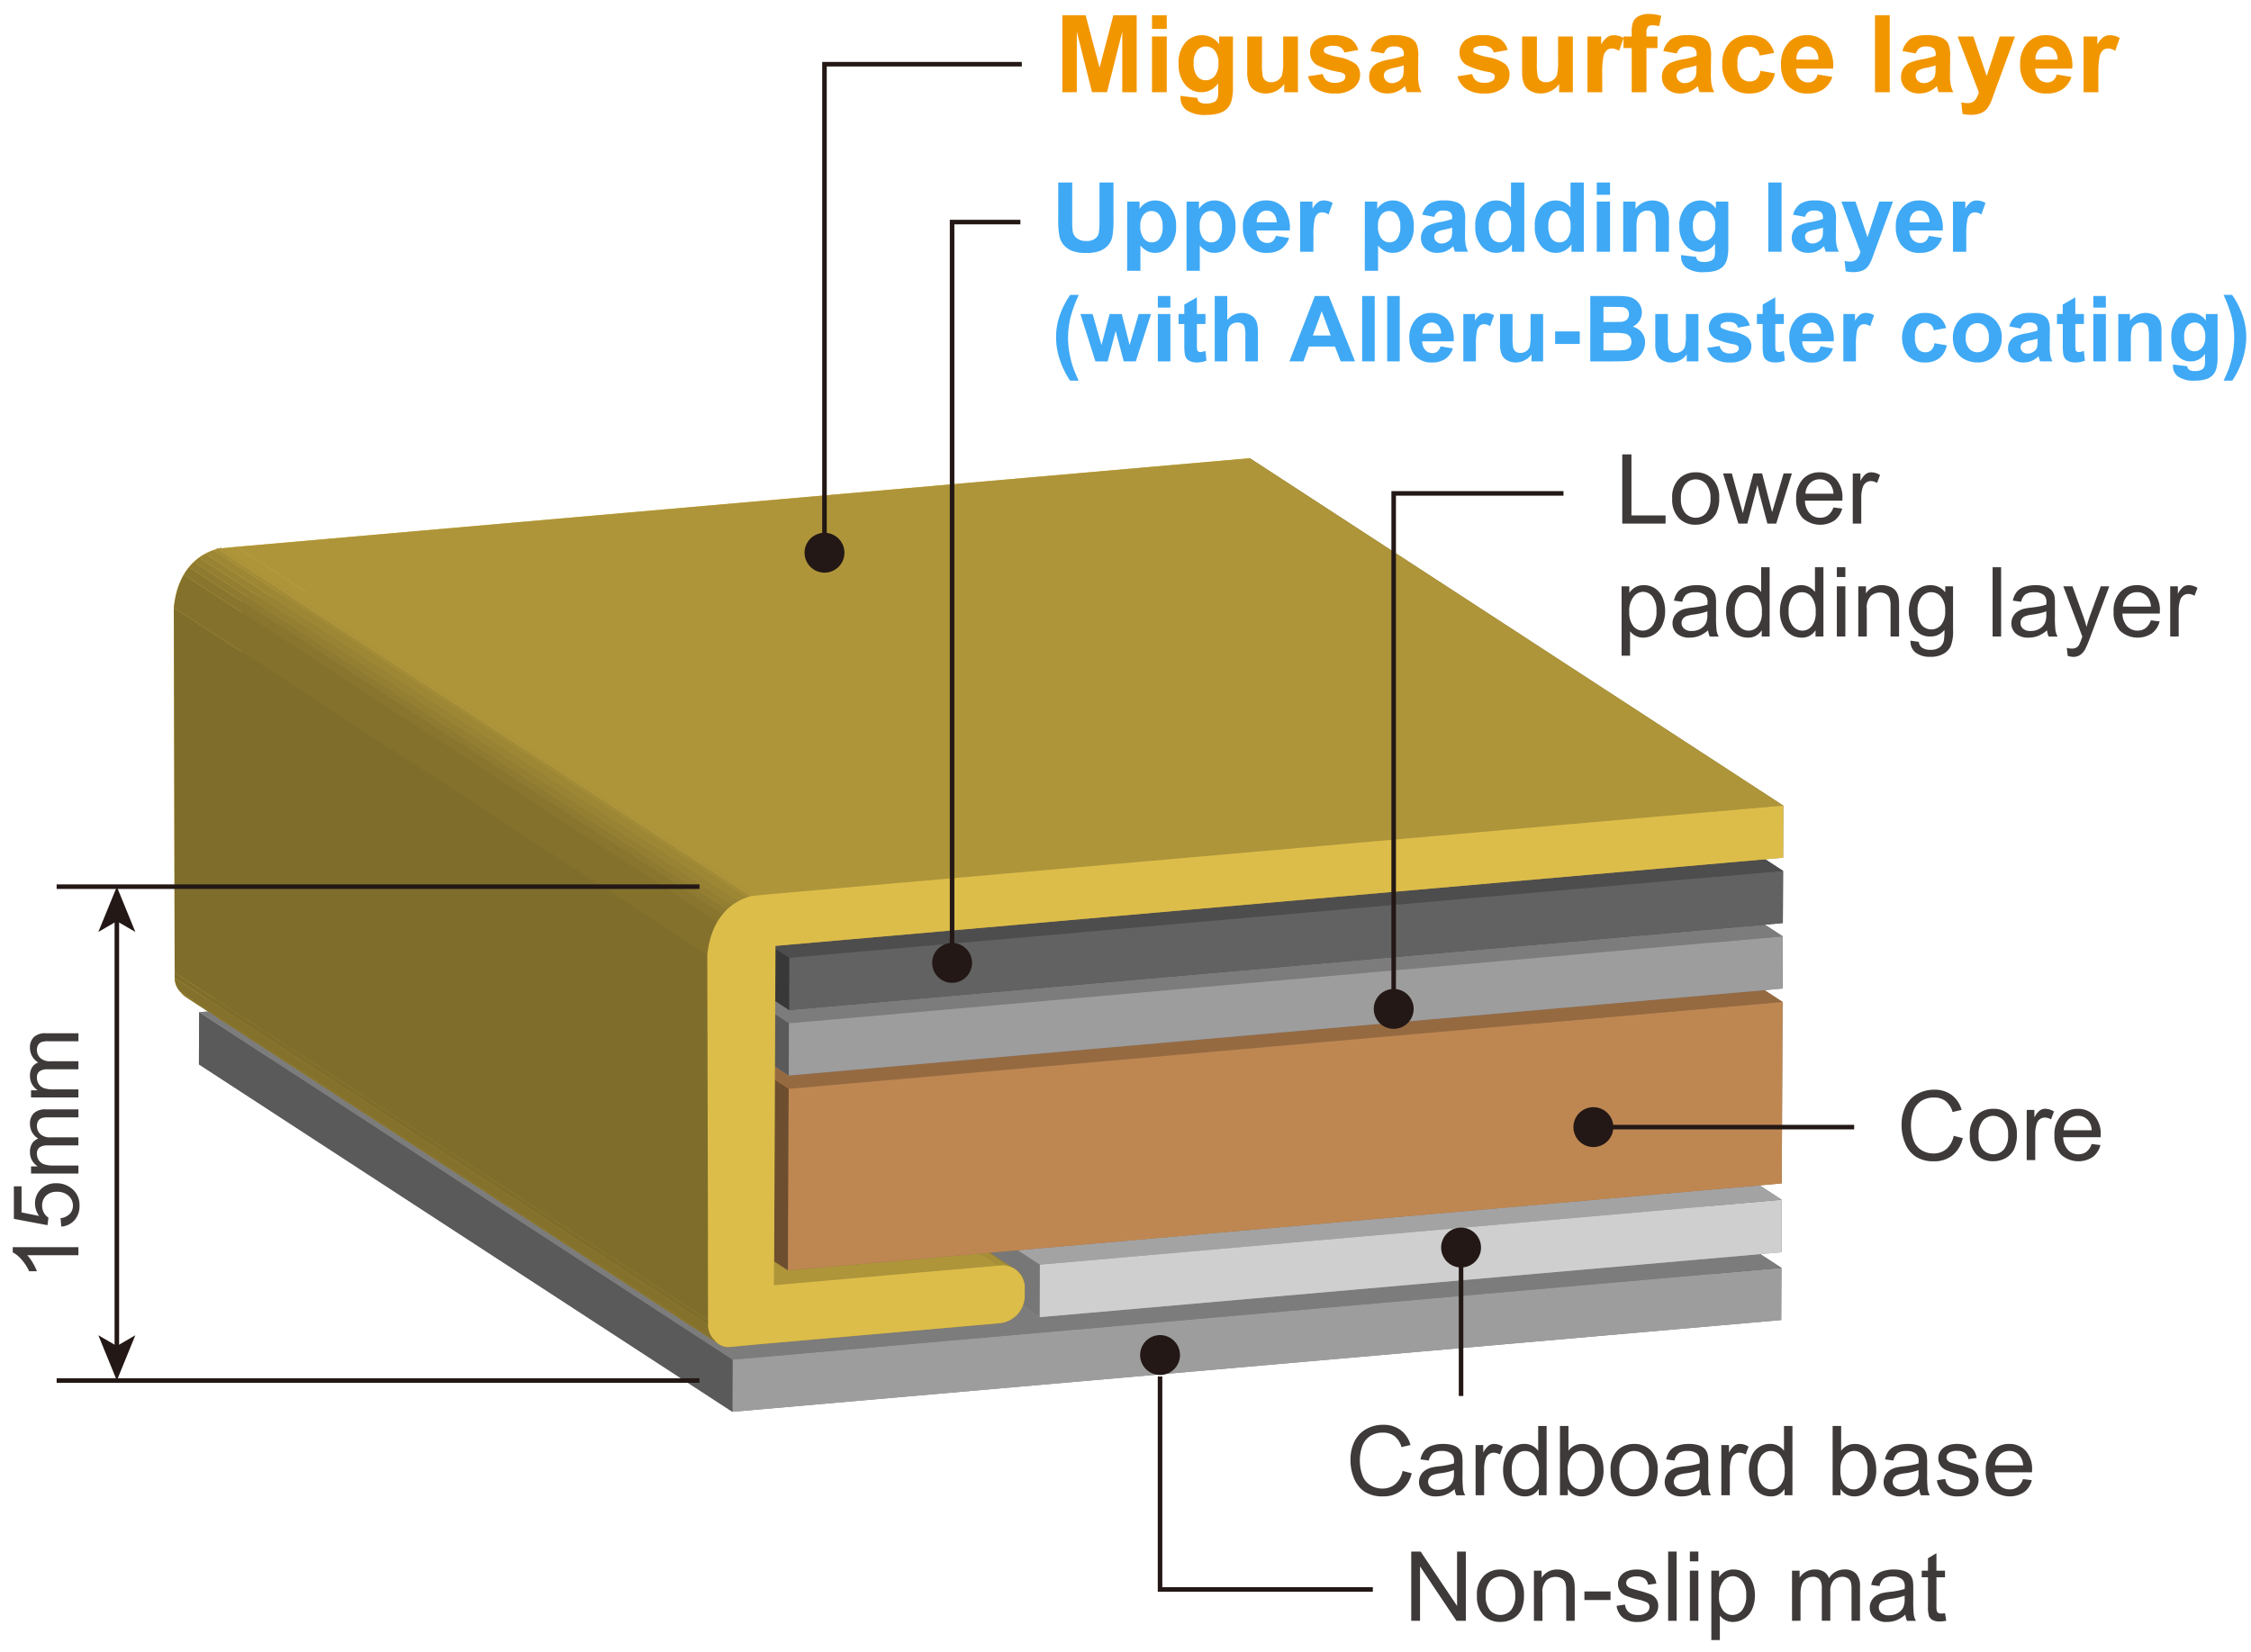 <svg id="レイヤー_1" data-name="レイヤー 1" xmlns="http://www.w3.org/2000/svg" xmlns:xlink="http://www.w3.org/1999/xlink" viewBox="0 0 296.765 217.854">
  <defs>
    <style>
      .cls-1, .cls-35 {
        fill: none;
      }

      .cls-2 {
        isolation: isolate;
      }

      .cls-3 {
        fill: #9d9d9e;
      }

      .cls-4 {
        fill: #5a5a5b;
      }

      .cls-5 {
        fill: #7c7c7c;
      }

      .cls-6 {
        fill: #cfcfd0;
      }

      .cls-7 {
        fill: #be8752;
      }

      .cls-8 {
        fill: #626262;
      }

      .cls-9 {
        fill: #ddbd4a;
      }

      .cls-10 {
        fill: #777778;
      }

      .cls-11 {
        fill: #6d4e2f;
      }

      .cls-12 {
        fill: #393839;
      }

      .cls-13 {
        fill: #7f6d2b;
      }

      .cls-14 {
        fill: #a3a3a4;
      }

      .cls-15 {
        clip-path: url(#clip-path);
      }

      .cls-16 {
        fill: #84712c;
      }

      .cls-17 {
        fill: #89752e;
      }

      .cls-18 {
        fill: #8e7a30;
      }

      .cls-19 {
        fill: #937e31;
      }

      .cls-20 {
        fill: #988233;
      }

      .cls-21 {
        fill: #9d8735;
      }

      .cls-22 {
        fill: #a28b36;
      }

      .cls-23 {
        fill: #a78f38;
      }

      .cls-24 {
        clip-path: url(#clip-path-2);
      }

      .cls-25 {
        clip-path: url(#clip-path-3);
      }

      .cls-26 {
        fill: #ae953a;
      }

      .cls-27 {
        fill: #966a41;
      }

      .cls-28 {
        clip-path: url(#clip-path-4);
      }

      .cls-29 {
        clip-path: url(#clip-path-5);
      }

      .cls-30 {
        clip-path: url(#clip-path-6);
      }

      .cls-31 {
        fill: #4e4d4e;
      }

      .cls-32 {
        clip-path: url(#clip-path-7);
      }

      .cls-33 {
        clip-path: url(#clip-path-8);
      }

      .cls-34 {
        fill: #ad943a;
      }

      .cls-35 {
        stroke: #231815;
        stroke-width: 0.6px;
      }

      .cls-36 {
        fill: #231815;
      }

      .cls-37 {
        fill: #3e3a39;
      }

      .cls-38 {
        fill: #3fa9f5;
      }

      .cls-39 {
        fill: #f29600;
      }
    </style>
    <clipPath id="clip-path" transform="translate(-13.315 -8.359)">
      <path class="cls-1" d="M148.414,179.437a3.65,3.65,0,0,1-3.408,3.4L74.672,137.034a3.65,3.65,0,0,0,3.408-3.4Z"/>
    </clipPath>
    <clipPath id="clip-path-2" transform="translate(-13.315 -8.359)">
      <path class="cls-1" d="M147.158,175.73a2.713,2.713,0,0,1,1.261,2.31L78.086,132.232a2.713,2.713,0,0,0-1.261-2.31Z"/>
    </clipPath>
    <clipPath id="clip-path-3" transform="translate(-13.315 -8.359)">
      <path class="cls-1" d="M76.825,129.922l70.333,45.808a3.336,3.336,0,0,0-2.121-.5L74.7,129.421A3.336,3.336,0,0,1,76.825,129.922Z"/>
    </clipPath>
    <clipPath id="clip-path-4" transform="translate(-13.315 -8.359)">
      <path class="cls-1" d="M37.807,139.818a2.116,2.116,0,0,0,1.353.348l70.333,45.808a2.116,2.116,0,0,1-1.353-.348Z"/>
    </clipPath>
    <clipPath id="clip-path-5" transform="translate(-13.315 -8.359)">
      <path class="cls-1" d="M108.141,185.627,37.807,139.818a2.679,2.679,0,0,1-.647-.6l70.333,45.808A2.679,2.679,0,0,0,108.141,185.627Z"/>
    </clipPath>
    <clipPath id="clip-path-6" transform="translate(-13.315 -8.359)">
      <path class="cls-1" d="M107.493,185.024,37.16,139.216a2.679,2.679,0,0,1-.817-1.936l70.333,45.808A2.679,2.679,0,0,0,107.493,185.024Z"/>
    </clipPath>
    <clipPath id="clip-path-7" transform="translate(-13.315 -8.359)">
      <path class="cls-1" d="M112.8,126.406q-.212.047-.419.1L42.053,80.7q.207-.057.419-.1Z"/>
    </clipPath>
    <clipPath id="clip-path-8" transform="translate(-13.315 -8.359)">
      <path class="cls-1" d="M106.565,134.3,36.232,88.491c.438-4.434,2.705-6.931,5.821-7.789l70.333,45.808C109.271,127.368,107,129.865,106.565,134.3Z"/>
    </clipPath>
  </defs>
  <title>img-tatami03Alleru_e</title>
  <g>
    <g class="cls-2">
      <polygon class="cls-3" points="164.523 121.368 164.495 128.247 26.223 140.344 26.251 133.465 164.523 121.368"/>
      <polygon class="cls-4" points="234.856 167.176 234.828 174.055 164.495 128.247 164.523 121.368 234.856 167.176"/>
      <polygon class="cls-5" points="234.828 174.055 96.556 186.152 26.223 140.344 164.495 128.247 234.828 174.055"/>
      <polygon class="cls-3" points="234.856 167.176 234.828 174.055 96.556 186.152 96.584 179.273 234.856 167.176"/>
      <polygon class="cls-4" points="96.556 186.152 26.223 140.344 26.251 133.465 96.584 179.273 96.556 186.152"/>
      <polygon class="cls-5" points="96.584 179.273 26.251 133.465 164.523 121.368 234.856 167.176 96.584 179.273"/>
    </g>
    <g class="cls-2">
      <polygon class="cls-6" points="164.56 112.385 164.532 119.307 66.725 127.864 66.754 120.942 164.56 112.385"/>
      <polygon class="cls-7" points="164.668 86.3 164.569 110.228 33.551 121.691 33.65 97.763 164.668 86.3"/>
      <polygon class="cls-3" points="164.703 77.658 164.675 84.537 33.657 96 33.685 89.121 164.703 77.658"/>
      <polygon class="cls-8" points="164.739 69.024 164.71 75.903 33.692 87.366 33.721 80.487 164.739 69.024"/>
      <path class="cls-9" d="M41.865,80.721l.607-.123q-.212.047-.419.1Z" transform="translate(-13.315 -8.359)"/>
      <path class="cls-9" d="M178.061,75.647,45.215,87.269l-.184,44.748,29.673-2.6a2.933,2.933,0,0,1,3.382,2.811l-.006,1.4a3.65,3.65,0,0,1-3.408,3.4l-32.344,2.83-3.168.3a2.279,2.279,0,0,1-2-.951,2.679,2.679,0,0,1-.817-1.936l0-.663-.113-48.126c.438-4.434,2.705-6.931,5.821-7.789l2.466-.24L178.09,68.776Z" transform="translate(-13.315 -8.359)"/>
      <polygon class="cls-10" points="234.893 158.193 234.865 165.116 164.532 119.307 164.56 112.385 234.893 158.193"/>
      <polygon class="cls-11" points="235.001 132.109 234.902 156.037 164.569 110.228 164.668 86.3 235.001 132.109"/>
      <polygon class="cls-4" points="235.037 123.466 235.008 130.345 164.675 84.537 164.703 77.658 235.037 123.466"/>
      <polygon class="cls-12" points="235.072 114.833 235.044 121.712 164.71 75.903 164.739 69.024 235.072 114.833"/>
      <polygon class="cls-13" points="235.108 106.225 235.079 113.095 164.746 67.287 164.774 60.417 235.108 106.225"/>
      <polygon class="cls-14" points="234.865 165.116 137.058 173.672 66.725 127.864 164.532 119.307 234.865 165.116"/>
      <polygon class="cls-6" points="234.893 158.193 234.865 165.116 137.058 173.672 137.087 166.75 234.893 158.193"/>
      <polygon class="cls-14" points="137.087 166.75 66.754 120.942 164.56 112.385 234.893 158.193 137.087 166.75"/>
      <polygon class="cls-10" points="137.058 173.672 66.725 127.864 66.754 120.942 137.087 166.75 137.058 173.672"/>
      <polygon class="cls-13" points="135.104 169.681 135.098 171.078 64.765 125.269 64.771 123.873 135.104 169.681"/>
      <g class="cls-2">
        <g class="cls-15">
          <g class="cls-2">
            <path class="cls-16" d="M148.414,179.437,78.08,133.629a3.1,3.1,0,0,1-.438,1.555l70.333,45.808a3.1,3.1,0,0,0,.438-1.555" transform="translate(-13.315 -8.359)"/>
            <path class="cls-17" d="M147.976,180.992,77.642,135.184a3.543,3.543,0,0,1-.316.453l70.333,45.808a3.543,3.543,0,0,0,.316-.453" transform="translate(-13.315 -8.359)"/>
            <path class="cls-18" d="M147.66,181.445,77.327,135.637a3.734,3.734,0,0,1-.337.36l70.333,45.808a3.734,3.734,0,0,0,.337-.36" transform="translate(-13.315 -8.359)"/>
            <path class="cls-19" d="M147.323,181.805,76.99,136a3.858,3.858,0,0,1-.376.31l70.333,45.808a3.858,3.858,0,0,0,.376-.31" transform="translate(-13.315 -8.359)"/>
            <path class="cls-20" d="M146.947,182.115,76.614,136.307a3.92,3.92,0,0,1-.438.275l70.333,45.808a3.92,3.92,0,0,0,.438-.275" transform="translate(-13.315 -8.359)"/>
            <path class="cls-21" d="M146.509,182.39,76.176,136.582a3.921,3.921,0,0,1-.547.243l70.333,45.808a3.921,3.921,0,0,0,.547-.243" transform="translate(-13.315 -8.359)"/>
            <path class="cls-22" d="M145.962,182.633,75.629,136.825a3.865,3.865,0,0,1-.839.2l70.333,45.808a3.865,3.865,0,0,0,.839-.2" transform="translate(-13.315 -8.359)"/>
            <path class="cls-23" d="M145.123,182.83,74.79,137.022l-.118.012,70.333,45.808.118-.012" transform="translate(-13.315 -8.359)"/>
          </g>
        </g>
      </g>
      <g class="cls-2">
        <g class="cls-24">
          <g class="cls-2">
            <path class="cls-16" d="M147.158,175.73,76.825,129.922a2.713,2.713,0,0,1,1.261,2.31l70.333,45.808a2.713,2.713,0,0,0-1.261-2.31" transform="translate(-13.315 -8.359)"/>
          </g>
        </g>
      </g>
      <g class="cls-2">
        <g class="cls-25">
          <g class="cls-2">
            <path class="cls-23" d="M145.037,175.23,74.7,129.421a3.469,3.469,0,0,1,1.489.186l70.333,45.808a3.469,3.469,0,0,0-1.489-.186" transform="translate(-13.315 -8.359)"/>
            <path class="cls-22" d="M146.526,175.416,76.193,129.608a3.09,3.09,0,0,1,.632.314l70.333,45.808a3.09,3.09,0,0,0-.632-.314" transform="translate(-13.315 -8.359)"/>
          </g>
        </g>
      </g>
      <polygon class="cls-26" points="131.69 174.482 99.346 177.312 29.013 131.504 61.357 128.674 131.69 174.482"/>
      <polygon class="cls-26" points="102.049 169.466 31.715 123.658 61.388 121.062 131.722 166.87 102.049 169.466"/>
      <polygon class="cls-27" points="234.902 156.037 103.884 167.499 33.551 121.691 164.569 110.228 234.902 156.037"/>
      <polygon class="cls-26" points="99.346 177.312 96.178 177.615 25.845 131.807 29.013 131.504 99.346 177.312"/>
      <g class="cls-2">
        <g class="cls-28">
          <g class="cls-2">
            <path class="cls-23" d="M109.494,185.975,39.16,140.167a2.072,2.072,0,0,1-.9-.119L108.6,185.856a2.072,2.072,0,0,0,.9.119" transform="translate(-13.315 -8.359)"/>
            <path class="cls-22" d="M108.6,185.856,38.262,140.047a2.253,2.253,0,0,1-.455-.229l70.333,45.808a2.253,2.253,0,0,0,.455.229" transform="translate(-13.315 -8.359)"/>
          </g>
        </g>
      </g>
      <g class="cls-2">
        <g class="cls-29">
          <g class="cls-2">
            <path class="cls-16" d="M108.141,185.627,37.807,139.818a2.679,2.679,0,0,1-.647-.6l70.333,45.808a2.679,2.679,0,0,0,.647.6" transform="translate(-13.315 -8.359)"/>
          </g>
        </g>
      </g>
      <g class="cls-2">
        <g class="cls-30">
          <g class="cls-2">
            <path class="cls-16" d="M107.493,185.024,37.16,139.216a2.679,2.679,0,0,1-.817-1.936l70.333,45.808a2.679,2.679,0,0,0,.817,1.936" transform="translate(-13.315 -8.359)"/>
          </g>
        </g>
      </g>
      <polygon class="cls-13" points="93.361 174.729 23.027 128.921 23.03 128.258 93.363 174.066 93.361 174.729"/>
      <polygon class="cls-11" points="103.884 167.499 33.551 121.691 33.65 97.763 103.983 143.571 103.884 167.499"/>
      <polygon class="cls-27" points="103.983 143.571 33.65 97.763 164.668 86.3 235.001 132.109 103.983 143.571"/>
      <polygon class="cls-7" points="235.001 132.109 234.902 156.037 103.884 167.499 103.983 143.571 235.001 132.109"/>
      <polygon class="cls-5" points="235.008 130.345 103.99 141.808 33.657 96 164.675 84.537 235.008 130.345"/>
      <polygon class="cls-5" points="104.019 134.929 33.685 89.121 164.703 77.658 235.037 123.466 104.019 134.929"/>
      <polygon class="cls-4" points="103.99 141.808 33.657 96 33.685 89.121 104.019 134.929 103.99 141.808"/>
      <polygon class="cls-3" points="235.037 123.466 235.008 130.345 103.99 141.808 104.019 134.929 235.037 123.466"/>
      <polygon class="cls-31" points="235.044 121.712 104.026 133.174 33.692 87.366 164.71 75.903 235.044 121.712"/>
      <polygon class="cls-31" points="104.054 126.295 33.721 80.487 164.739 69.024 235.072 114.833 104.054 126.295"/>
      <polygon class="cls-8" points="235.072 114.833 235.044 121.712 104.026 133.174 104.054 126.295 235.072 114.833"/>
      <polygon class="cls-12" points="104.026 133.174 33.692 87.366 33.721 80.487 104.054 126.295 104.026 133.174"/>
      <polygon class="cls-13" points="102.233 124.718 102.049 169.466 31.715 123.658 31.9 78.91 102.233 124.718"/>
      <polygon class="cls-26" points="235.079 113.095 102.233 124.718 31.9 78.91 164.746 67.287 235.079 113.095"/>
      <polygon class="cls-26" points="101.537 117.911 31.203 72.103 164.774 60.417 235.108 106.225 101.537 117.911"/>
      <polygon class="cls-26" points="99.071 118.151 28.738 72.343 31.203 72.103 101.537 117.911 99.071 118.151"/>
      <g class="cls-2">
        <g class="cls-32">
          <g class="cls-2">
            <path class="cls-22" d="M112.8,126.406,42.472,80.6q-.212.047-.419.1l70.333,45.808q.207-.057.419-.1" transform="translate(-13.315 -8.359)"/>
          </g>
        </g>
      </g>
      <g class="cls-2">
        <g class="cls-33">
          <g class="cls-2">
            <path class="cls-16" d="M106.565,134.3,36.232,88.491a10.61,10.61,0,0,1,1.315-4.367l70.333,45.808a10.61,10.61,0,0,0-1.315,4.367" transform="translate(-13.315 -8.359)"/>
            <path class="cls-17" d="M107.881,129.933,37.547,84.124a7.69,7.69,0,0,1,.68-.98l70.333,45.808a7.69,7.69,0,0,0-.68.98" transform="translate(-13.315 -8.359)"/>
            <path class="cls-18" d="M108.561,128.952,38.228,83.144a7.217,7.217,0,0,1,.651-.7l70.333,45.808a7.217,7.217,0,0,0-.651.7" transform="translate(-13.315 -8.359)"/>
            <path class="cls-19" d="M109.212,128.255,38.879,82.447a7.1,7.1,0,0,1,.694-.572l70.333,45.808a7.1,7.1,0,0,0-.694.572" transform="translate(-13.315 -8.359)"/>
            <path class="cls-20" d="M109.906,127.683,39.573,81.875a7.262,7.262,0,0,1,.813-.51l70.333,45.808a7.262,7.262,0,0,0-.813.51" transform="translate(-13.315 -8.359)"/>
            <path class="cls-21" d="M110.719,127.174,40.386,81.365a7.759,7.759,0,0,1,1.082-.479L111.8,126.695a7.759,7.759,0,0,0-1.082.479" transform="translate(-13.315 -8.359)"/>
            <path class="cls-22" d="M111.8,126.695,41.468,80.886q.287-.1.585-.184l70.333,45.808q-.3.082-.585.184" transform="translate(-13.315 -8.359)"/>
          </g>
        </g>
      </g>
      <polygon class="cls-26" points="99.071 118.151 98.883 118.169 28.549 72.361 28.738 72.343 99.071 118.151"/>
      <polygon class="cls-34" points="98.883 118.169 28.549 72.361 29.156 72.238 99.49 118.046 98.883 118.169"/>
      <path class="cls-9" d="M112.2,126.529l.607-.123q-.212.047-.419.1Z" transform="translate(-13.315 -8.359)"/>
      <polygon class="cls-13" points="93.363 174.066 23.03 128.258 22.917 80.132 93.25 125.94 93.363 174.066"/>
      <path class="cls-9" d="M248.395,121.455,115.548,133.077l-.184,44.748,29.673-2.6a2.933,2.933,0,0,1,3.382,2.811l-.006,1.4a3.65,3.65,0,0,1-3.408,3.4l-32.344,2.83-3.168.3a2.279,2.279,0,0,1-2-.951,2.679,2.679,0,0,1-.817-1.936l0-.663-.113-48.126c.438-4.434,2.705-6.931,5.821-7.789l2.466-.24,133.571-11.686Z" transform="translate(-13.315 -8.359)"/>
    </g>
  </g>
  <line class="cls-35" x1="7.468" y1="116.911" x2="92.216" y2="116.911"/>
  <line class="cls-35" x1="7.468" y1="182.03" x2="92.216" y2="182.03"/>
  <g>
    <line class="cls-35" x1="15.405" y1="121.147" x2="15.405" y2="177.793"/>
    <polygon class="cls-36" points="15.405 116.911 12.965 122.88 15.405 121.464 17.843 122.88 15.405 116.911"/>
    <polygon class="cls-36" points="15.405 182.03 12.965 176.06 15.405 177.477 17.843 176.06 15.405 182.03"/>
  </g>
  <polyline class="cls-35" points="152.936 181.495 152.936 209.579 180.991 209.579"/>
  <path class="cls-36" d="M168.882,187.023a2.628,2.628,0,1,1-2.633-2.623,2.631,2.631,0,0,1,2.633,2.623" transform="translate(-13.315 -8.359)"/>
  <line class="cls-35" x1="192.621" y1="164.487" x2="192.621" y2="184.068"/>
  <path class="cls-36" d="M208.567,172.85a2.628,2.628,0,1,1-2.633-2.623,2.631,2.631,0,0,1,2.633,2.623" transform="translate(-13.315 -8.359)"/>
  <path class="cls-36" d="M124.643,81.244a2.628,2.628,0,1,0-2.633,2.623,2.631,2.631,0,0,0,2.633-2.623" transform="translate(-13.315 -8.359)"/>
  <polyline class="cls-35" points="108.697 72.889 108.697 8.465 134.712 8.465"/>
  <path class="cls-36" d="M226.008,156.98a2.628,2.628,0,1,0-2.633,2.623,2.631,2.631,0,0,0,2.633-2.623" transform="translate(-13.315 -8.359)"/>
  <polyline class="cls-35" points="210.062 148.409 210.062 148.616 244.448 148.616"/>
  <path class="cls-36" d="M199.684,141.394a2.628,2.628,0,1,0-2.633,2.623,2.631,2.631,0,0,0,2.633-2.623" transform="translate(-13.315 -8.359)"/>
  <polyline class="cls-35" points="183.738 132.823 183.738 65.057 206.124 65.057"/>
  <path class="cls-36" d="M141.467,135.327a2.628,2.628,0,1,0-2.633,2.623,2.631,2.631,0,0,0,2.633-2.623" transform="translate(-13.315 -8.359)"/>
  <polyline class="cls-35" points="125.521 126.756 125.521 29.282 134.527 29.282"/>
  <g>
    <path class="cls-37" d="M199.369,222.072v-9.131h1.239l4.8,7.169v-7.169h1.159v9.131h-1.24l-4.8-7.175v7.175Z" transform="translate(-13.315 -8.359)"/>
    <path class="cls-37" d="M208.033,218.765a3.411,3.411,0,0,1,1.021-2.722,3.079,3.079,0,0,1,2.08-.734,2.968,2.968,0,0,1,2.229.894,3.4,3.4,0,0,1,.866,2.47,4.386,4.386,0,0,1-.383,2.009,2.72,2.72,0,0,1-1.115,1.137,3.251,3.251,0,0,1-1.6.4,2.972,2.972,0,0,1-2.245-.891A3.556,3.556,0,0,1,208.033,218.765Zm1.152,0a2.821,2.821,0,0,0,.554,1.9,1.847,1.847,0,0,0,2.784,0,2.882,2.882,0,0,0,.555-1.937,2.731,2.731,0,0,0-.558-1.859,1.849,1.849,0,0,0-2.781,0A2.808,2.808,0,0,0,209.185,218.765Z" transform="translate(-13.315 -8.359)"/>
    <path class="cls-37" d="M215.545,222.072v-6.614h1.009v.94a2.377,2.377,0,0,1,2.105-1.09,2.753,2.753,0,0,1,1.1.215,1.721,1.721,0,0,1,.751.563,2.165,2.165,0,0,1,.349.828,6.368,6.368,0,0,1,.063,1.09v4.067H219.8v-4.023a3.026,3.026,0,0,0-.131-1.024,1.077,1.077,0,0,0-.464-.542,1.481,1.481,0,0,0-.782-.2,1.818,1.818,0,0,0-1.236.454,2.244,2.244,0,0,0-.52,1.726v3.612Z" transform="translate(-13.315 -8.359)"/>
    <path class="cls-37" d="M222.2,219.332V218.2h3.444v1.128Z" transform="translate(-13.315 -8.359)"/>
    <path class="cls-37" d="M226.438,220.1l1.108-.174a1.553,1.553,0,0,0,.52,1.021,1.818,1.818,0,0,0,1.193.354,1.749,1.749,0,0,0,1.146-.314.942.942,0,0,0,.374-.738.682.682,0,0,0-.33-.6,4.851,4.851,0,0,0-1.146-.38,10.417,10.417,0,0,1-1.709-.539,1.631,1.631,0,0,1-.969-1.517,1.7,1.7,0,0,1,.2-.818,1.8,1.8,0,0,1,.552-.626,2.292,2.292,0,0,1,.713-.327,3.371,3.371,0,0,1,.969-.134,3.833,3.833,0,0,1,1.367.224,1.863,1.863,0,0,1,.868.607,2.375,2.375,0,0,1,.387,1.024l-1.1.149a1.2,1.2,0,0,0-.433-.8,1.581,1.581,0,0,0-1.012-.286,1.834,1.834,0,0,0-1.1.255.742.742,0,0,0-.33.6.616.616,0,0,0,.137.393.98.98,0,0,0,.43.3q.168.063.99.287a13.706,13.706,0,0,1,1.66.52,1.682,1.682,0,0,1,.738.589,1.649,1.649,0,0,1,.268.959,1.883,1.883,0,0,1-.327,1.056,2.113,2.113,0,0,1-.943.767,3.434,3.434,0,0,1-1.4.271,3.111,3.111,0,0,1-1.965-.535A2.487,2.487,0,0,1,226.438,220.1Z" transform="translate(-13.315 -8.359)"/>
    <path class="cls-37" d="M233.239,222.072v-9.131h1.121v9.131Z" transform="translate(-13.315 -8.359)"/>
    <path class="cls-37" d="M236.1,214.23v-1.289h1.121v1.289Zm0,7.842v-6.614h1.121v6.614Z" transform="translate(-13.315 -8.359)"/>
    <path class="cls-37" d="M238.932,224.607v-9.149h1.021v.859a2.506,2.506,0,0,1,.815-.757,2.247,2.247,0,0,1,1.1-.252,2.612,2.612,0,0,1,1.5.436,2.678,2.678,0,0,1,.978,1.23,4.5,4.5,0,0,1,.33,1.74,4.419,4.419,0,0,1-.364,1.828,2.751,2.751,0,0,1-1.059,1.246,2.724,2.724,0,0,1-1.461.433,2.118,2.118,0,0,1-1.006-.236,2.285,2.285,0,0,1-.731-.6v3.221Zm1.015-5.8a2.877,2.877,0,0,0,.518,1.887,1.584,1.584,0,0,0,1.252.61,1.62,1.62,0,0,0,1.279-.632,3,3,0,0,0,.533-1.959,2.924,2.924,0,0,0-.521-1.894,1.566,1.566,0,0,0-1.242-.629,1.612,1.612,0,0,0-1.268.67A3,3,0,0,0,239.947,218.8Z" transform="translate(-13.315 -8.359)"/>
    <path class="cls-37" d="M249.57,222.072v-6.614h1v.928a2.356,2.356,0,0,1,.828-.781,2.329,2.329,0,0,1,1.178-.3,2.18,2.18,0,0,1,1.205.3,1.634,1.634,0,0,1,.663.854,2.374,2.374,0,0,1,2.043-1.158,2.015,2.015,0,0,1,1.514.545,2.331,2.331,0,0,1,.529,1.679v4.54h-1.115v-4.167a3.087,3.087,0,0,0-.108-.969.944.944,0,0,0-.4-.476,1.23,1.23,0,0,0-.673-.181,1.563,1.563,0,0,0-1.158.464,2.043,2.043,0,0,0-.461,1.485v3.843H253.5v-4.3a1.892,1.892,0,0,0-.274-1.121,1.037,1.037,0,0,0-.9-.373,1.627,1.627,0,0,0-.875.249,1.415,1.415,0,0,0-.583.729,4.107,4.107,0,0,0-.181,1.383v3.432Z" transform="translate(-13.315 -8.359)"/>
    <path class="cls-37" d="M264.513,221.256a4.185,4.185,0,0,1-1.2.748,3.458,3.458,0,0,1-1.236.218,2.409,2.409,0,0,1-1.676-.532,1.76,1.76,0,0,1-.585-1.361,1.813,1.813,0,0,1,.221-.888,1.838,1.838,0,0,1,.579-.645,2.726,2.726,0,0,1,.807-.367,7.913,7.913,0,0,1,1-.168,10.273,10.273,0,0,0,2-.387c0-.153.006-.251.006-.292a1.237,1.237,0,0,0-.317-.966,1.877,1.877,0,0,0-1.276-.38,1.981,1.981,0,0,0-1.168.277,1.687,1.687,0,0,0-.558.98l-1.1-.149a2.719,2.719,0,0,1,.492-1.137,2.158,2.158,0,0,1,.99-.666,4.409,4.409,0,0,1,1.5-.233,3.973,3.973,0,0,1,1.377.2,1.816,1.816,0,0,1,.778.5,1.765,1.765,0,0,1,.349.763,6.22,6.22,0,0,1,.057,1.034v1.5a15.878,15.878,0,0,0,.071,1.978,2.5,2.5,0,0,0,.283.794h-1.171A2.379,2.379,0,0,1,264.513,221.256Zm-.094-2.5a8.241,8.241,0,0,1-1.831.423,4.219,4.219,0,0,0-.978.225.969.969,0,0,0-.442.364.99.99,0,0,0,.184,1.28,1.461,1.461,0,0,0,.993.3,2.316,2.316,0,0,0,1.152-.283,1.757,1.757,0,0,0,.741-.775,2.715,2.715,0,0,0,.181-1.121Z" transform="translate(-13.315 -8.359)"/>
    <path class="cls-37" d="M269.738,221.069l.162.99a4.173,4.173,0,0,1-.848.1,1.923,1.923,0,0,1-.946-.192,1.082,1.082,0,0,1-.474-.508,4.01,4.01,0,0,1-.137-1.324v-3.8h-.822v-.872h.822v-1.639l1.114-.673v2.312h1.128v.872H268.61V220.2a1.966,1.966,0,0,0,.06.617.463.463,0,0,0,.193.218.747.747,0,0,0,.383.081A3.636,3.636,0,0,0,269.738,221.069Z" transform="translate(-13.315 -8.359)"/>
  </g>
  <g>
    <path class="cls-37" d="M198.22,202.314l1.208.3a4.064,4.064,0,0,1-1.367,2.271,3.765,3.765,0,0,1-2.413.781,4.339,4.339,0,0,1-2.4-.6,3.752,3.752,0,0,1-1.407-1.741,6.2,6.2,0,0,1-.483-2.447,5.38,5.38,0,0,1,.545-2.488,3.736,3.736,0,0,1,1.551-1.613,4.537,4.537,0,0,1,2.215-.551,3.746,3.746,0,0,1,2.3.7,3.627,3.627,0,0,1,1.3,1.962l-1.19.28a2.813,2.813,0,0,0-.922-1.451,2.458,2.458,0,0,0-1.52-.455,2.946,2.946,0,0,0-1.759.5,2.665,2.665,0,0,0-.994,1.354,5.468,5.468,0,0,0-.286,1.753,5.587,5.587,0,0,0,.339,2.034,2.535,2.535,0,0,0,1.057,1.3,2.961,2.961,0,0,0,1.551.43,2.6,2.6,0,0,0,1.719-.586A3,3,0,0,0,198.22,202.314Z" transform="translate(-13.315 -8.359)"/>
    <path class="cls-37" d="M205.09,204.7a4.185,4.185,0,0,1-1.2.748,3.458,3.458,0,0,1-1.236.218,2.409,2.409,0,0,1-1.676-.532,1.76,1.76,0,0,1-.585-1.361,1.813,1.813,0,0,1,.221-.888,1.838,1.838,0,0,1,.579-.645,2.726,2.726,0,0,1,.807-.367,7.913,7.913,0,0,1,1-.168,10.273,10.273,0,0,0,2-.387c0-.153.006-.251.006-.292a1.237,1.237,0,0,0-.317-.966,1.877,1.877,0,0,0-1.276-.38,1.981,1.981,0,0,0-1.168.277,1.687,1.687,0,0,0-.558.98l-1.1-.149a2.719,2.719,0,0,1,.492-1.137,2.158,2.158,0,0,1,.99-.666,4.409,4.409,0,0,1,1.5-.233,3.973,3.973,0,0,1,1.377.2,1.816,1.816,0,0,1,.778.5,1.765,1.765,0,0,1,.349.763,6.22,6.22,0,0,1,.057,1.034v1.5a15.878,15.878,0,0,0,.071,1.978,2.5,2.5,0,0,0,.283.794h-1.171A2.379,2.379,0,0,1,205.09,204.7ZM205,202.2a8.241,8.241,0,0,1-1.831.423,4.219,4.219,0,0,0-.978.225.969.969,0,0,0-.442.364.99.99,0,0,0,.184,1.28,1.461,1.461,0,0,0,.993.3,2.316,2.316,0,0,0,1.152-.283,1.757,1.757,0,0,0,.741-.775,2.715,2.715,0,0,0,.181-1.121Z" transform="translate(-13.315 -8.359)"/>
    <path class="cls-37" d="M207.855,205.516V198.9h1.009v1a2.73,2.73,0,0,1,.713-.929,1.245,1.245,0,0,1,.72-.224,2.184,2.184,0,0,1,1.152.361l-.387,1.04a1.6,1.6,0,0,0-.822-.243,1.067,1.067,0,0,0-.66.221,1.2,1.2,0,0,0-.417.614,4.349,4.349,0,0,0-.187,1.308v3.463Z" transform="translate(-13.315 -8.359)"/>
    <path class="cls-37" d="M216.177,205.516v-.835a2.057,2.057,0,0,1-1.85.984,2.6,2.6,0,0,1-1.454-.436,2.875,2.875,0,0,1-1.028-1.218,4.221,4.221,0,0,1-.364-1.8,4.708,4.708,0,0,1,.33-1.8,2.608,2.608,0,0,1,.99-1.236,2.645,2.645,0,0,1,1.477-.43,2.2,2.2,0,0,1,1.825.909v-3.276h1.114v9.131Zm-3.544-3.3a2.87,2.87,0,0,0,.536,1.9,1.615,1.615,0,0,0,1.264.629,1.586,1.586,0,0,0,1.249-.6,2.773,2.773,0,0,0,.514-1.835,3.112,3.112,0,0,0-.522-1.993,1.613,1.613,0,0,0-1.29-.635,1.551,1.551,0,0,0-1.248.61A3.01,3.01,0,0,0,212.633,202.215Z" transform="translate(-13.315 -8.359)"/>
    <path class="cls-37" d="M220.014,205.516h-1.04v-9.131h1.121v3.258a2.218,2.218,0,0,1,1.813-.891,2.774,2.774,0,0,1,1.155.246,2.365,2.365,0,0,1,.9.69,3.335,3.335,0,0,1,.552,1.075,4.425,4.425,0,0,1,.2,1.345,3.78,3.78,0,0,1-.841,2.629,2.632,2.632,0,0,1-2.019.928,2.107,2.107,0,0,1-1.837-.978ZM220,202.158a3.438,3.438,0,0,0,.324,1.72,1.6,1.6,0,0,0,2.7.227,2.9,2.9,0,0,0,.535-1.9,2.951,2.951,0,0,0-.514-1.912,1.565,1.565,0,0,0-1.242-.616,1.61,1.61,0,0,0-1.271.638A2.8,2.8,0,0,0,220,202.158Z" transform="translate(-13.315 -8.359)"/>
    <path class="cls-37" d="M225.656,202.208a3.411,3.411,0,0,1,1.021-2.722,3.083,3.083,0,0,1,2.081-.734,2.968,2.968,0,0,1,2.229.894,3.4,3.4,0,0,1,.865,2.47,4.373,4.373,0,0,1-.383,2.009,2.718,2.718,0,0,1-1.114,1.137,3.251,3.251,0,0,1-1.6.4,2.974,2.974,0,0,1-2.246-.891A3.561,3.561,0,0,1,225.656,202.208Zm1.152,0a2.821,2.821,0,0,0,.555,1.9,1.847,1.847,0,0,0,2.784,0,2.888,2.888,0,0,0,.555-1.937,2.736,2.736,0,0,0-.558-1.859,1.849,1.849,0,0,0-2.781,0A2.808,2.808,0,0,0,226.808,202.208Z" transform="translate(-13.315 -8.359)"/>
    <path class="cls-37" d="M237.484,204.7a4.185,4.185,0,0,1-1.2.748,3.458,3.458,0,0,1-1.236.218,2.409,2.409,0,0,1-1.676-.532,1.76,1.76,0,0,1-.585-1.361,1.813,1.813,0,0,1,.221-.888,1.838,1.838,0,0,1,.579-.645,2.726,2.726,0,0,1,.807-.367,7.913,7.913,0,0,1,1-.168,10.273,10.273,0,0,0,2-.387c0-.153.006-.251.006-.292a1.237,1.237,0,0,0-.317-.966,1.877,1.877,0,0,0-1.276-.38,1.981,1.981,0,0,0-1.168.277,1.687,1.687,0,0,0-.558.98l-1.1-.149a2.719,2.719,0,0,1,.492-1.137,2.158,2.158,0,0,1,.99-.666,4.409,4.409,0,0,1,1.5-.233,3.973,3.973,0,0,1,1.377.2,1.816,1.816,0,0,1,.778.5,1.765,1.765,0,0,1,.349.763,6.22,6.22,0,0,1,.057,1.034v1.5a15.878,15.878,0,0,0,.071,1.978,2.5,2.5,0,0,0,.283.794h-1.171A2.379,2.379,0,0,1,237.484,204.7Zm-.094-2.5a8.241,8.241,0,0,1-1.831.423,4.219,4.219,0,0,0-.978.225.969.969,0,0,0-.442.364.99.99,0,0,0,.184,1.28,1.461,1.461,0,0,0,.993.3,2.316,2.316,0,0,0,1.152-.283,1.757,1.757,0,0,0,.741-.775,2.715,2.715,0,0,0,.181-1.121Z" transform="translate(-13.315 -8.359)"/>
    <path class="cls-37" d="M240.25,205.516V198.9h1.009v1a2.73,2.73,0,0,1,.713-.929,1.245,1.245,0,0,1,.72-.224,2.184,2.184,0,0,1,1.152.361l-.387,1.04a1.6,1.6,0,0,0-.822-.243,1.067,1.067,0,0,0-.66.221,1.2,1.2,0,0,0-.417.614,4.349,4.349,0,0,0-.187,1.308v3.463Z" transform="translate(-13.315 -8.359)"/>
    <path class="cls-37" d="M248.585,205.516v-.835a2.058,2.058,0,0,1-1.851.984,2.6,2.6,0,0,1-1.454-.436,2.873,2.873,0,0,1-1.027-1.218,4.206,4.206,0,0,1-.364-1.8,4.689,4.689,0,0,1,.33-1.8,2.6,2.6,0,0,1,.99-1.236,2.639,2.639,0,0,1,1.476-.43,2.2,2.2,0,0,1,1.825.909v-3.276h1.115v9.131Zm-3.544-3.3a2.87,2.87,0,0,0,.535,1.9,1.617,1.617,0,0,0,1.265.629,1.588,1.588,0,0,0,1.249-.6,2.778,2.778,0,0,0,.514-1.835,3.112,3.112,0,0,0-.523-1.993,1.61,1.61,0,0,0-1.289-.635,1.553,1.553,0,0,0-1.249.61A3.016,3.016,0,0,0,245.041,202.215Z" transform="translate(-13.315 -8.359)"/>
    <path class="cls-37" d="M255.965,205.516h-1.04v-9.131h1.121v3.258a2.218,2.218,0,0,1,1.813-.891,2.774,2.774,0,0,1,1.155.246,2.365,2.365,0,0,1,.9.69,3.335,3.335,0,0,1,.552,1.075,4.425,4.425,0,0,1,.2,1.345,3.78,3.78,0,0,1-.841,2.629,2.632,2.632,0,0,1-2.019.928,2.107,2.107,0,0,1-1.837-.978Zm-.013-3.357a3.438,3.438,0,0,0,.324,1.72,1.6,1.6,0,0,0,2.7.227,2.9,2.9,0,0,0,.535-1.9A2.951,2.951,0,0,0,259,200.29a1.565,1.565,0,0,0-1.242-.616,1.61,1.61,0,0,0-1.271.638A2.8,2.8,0,0,0,255.952,202.158Z" transform="translate(-13.315 -8.359)"/>
    <path class="cls-37" d="M266.342,204.7a4.185,4.185,0,0,1-1.2.748,3.458,3.458,0,0,1-1.236.218,2.409,2.409,0,0,1-1.676-.532,1.76,1.76,0,0,1-.585-1.361,1.813,1.813,0,0,1,.221-.888,1.838,1.838,0,0,1,.579-.645,2.726,2.726,0,0,1,.807-.367,7.913,7.913,0,0,1,1-.168,10.273,10.273,0,0,0,2-.387c0-.153.006-.251.006-.292a1.237,1.237,0,0,0-.317-.966,1.877,1.877,0,0,0-1.276-.38,1.981,1.981,0,0,0-1.168.277,1.687,1.687,0,0,0-.558.98l-1.1-.149a2.719,2.719,0,0,1,.492-1.137,2.158,2.158,0,0,1,.99-.666,4.409,4.409,0,0,1,1.5-.233,3.973,3.973,0,0,1,1.377.2,1.816,1.816,0,0,1,.778.5,1.765,1.765,0,0,1,.349.763,6.22,6.22,0,0,1,.057,1.034v1.5a15.878,15.878,0,0,0,.071,1.978,2.5,2.5,0,0,0,.283.794h-1.171A2.379,2.379,0,0,1,266.342,204.7Zm-.094-2.5a8.241,8.241,0,0,1-1.831.423,4.219,4.219,0,0,0-.978.225.969.969,0,0,0-.442.364.99.99,0,0,0,.184,1.28,1.461,1.461,0,0,0,.993.3,2.316,2.316,0,0,0,1.152-.283,1.757,1.757,0,0,0,.741-.775,2.715,2.715,0,0,0,.181-1.121Z" transform="translate(-13.315 -8.359)"/>
    <path class="cls-37" d="M268.671,203.541l1.108-.174a1.553,1.553,0,0,0,.521,1.021,1.813,1.813,0,0,0,1.192.354,1.752,1.752,0,0,0,1.146-.314.941.941,0,0,0,.373-.738.68.68,0,0,0-.33-.6,4.837,4.837,0,0,0-1.146-.38,10.4,10.4,0,0,1-1.71-.539,1.631,1.631,0,0,1-.969-1.517,1.692,1.692,0,0,1,.2-.818,1.806,1.806,0,0,1,.551-.626,2.3,2.3,0,0,1,.713-.327,3.376,3.376,0,0,1,.969-.134,3.829,3.829,0,0,1,1.367.224,1.866,1.866,0,0,1,.869.607,2.375,2.375,0,0,1,.386,1.024l-1.1.149a1.2,1.2,0,0,0-.434-.8,1.578,1.578,0,0,0-1.012-.286,1.836,1.836,0,0,0-1.1.255.745.745,0,0,0-.33.6.622.622,0,0,0,.137.393.99.99,0,0,0,.431.3q.167.063.99.287a13.676,13.676,0,0,1,1.659.52,1.682,1.682,0,0,1,.738.589,1.642,1.642,0,0,1,.268.959,1.882,1.882,0,0,1-.326,1.056,2.121,2.121,0,0,1-.944.767,3.433,3.433,0,0,1-1.395.271,3.114,3.114,0,0,1-1.966-.535A2.5,2.5,0,0,1,268.671,203.541Z" transform="translate(-13.315 -8.359)"/>
    <path class="cls-37" d="M280.025,203.386l1.158.143a2.824,2.824,0,0,1-1.015,1.576,3.44,3.44,0,0,1-4.2-.333,3.494,3.494,0,0,1-.85-2.507,3.652,3.652,0,0,1,.859-2.591,2.907,2.907,0,0,1,2.229-.922,2.83,2.83,0,0,1,2.168.9,3.59,3.59,0,0,1,.841,2.542c0,.066,0,.166-.007.3h-4.933a2.54,2.54,0,0,0,.616,1.669,1.839,1.839,0,0,0,1.383.579,1.711,1.711,0,0,0,1.053-.324A2.146,2.146,0,0,0,280.025,203.386Zm-3.681-1.812h3.693a2.241,2.241,0,0,0-.424-1.252,1.719,1.719,0,0,0-1.389-.647,1.781,1.781,0,0,0-1.3.517A2.046,2.046,0,0,0,276.345,201.573Z" transform="translate(-13.315 -8.359)"/>
  </g>
  <g>
    <path class="cls-38" d="M152.831,32.423h1.844v4.945a10.236,10.236,0,0,0,.068,1.526,1.476,1.476,0,0,0,.564.9,1.96,1.96,0,0,0,1.217.34,1.858,1.858,0,0,0,1.184-.321,1.269,1.269,0,0,0,.479-.787,10.253,10.253,0,0,0,.081-1.552V32.423h1.844v4.8a12.307,12.307,0,0,1-.15,2.323,2.569,2.569,0,0,1-.551,1.146,2.8,2.8,0,0,1-1.075.745,4.678,4.678,0,0,1-1.756.276,5.063,5.063,0,0,1-1.984-.3,2.837,2.837,0,0,1-1.068-.784,2.515,2.515,0,0,1-.517-1.013,11.077,11.077,0,0,1-.181-2.316Z" transform="translate(-13.315 -8.359)"/>
    <path class="cls-38" d="M161.92,34.94h1.631v.972a2.466,2.466,0,0,1,.859-.811,2.378,2.378,0,0,1,1.2-.311,2.522,2.522,0,0,1,1.955.9,3.655,3.655,0,0,1,.8,2.517,3.769,3.769,0,0,1-.81,2.575,2.52,2.52,0,0,1-1.962.919,2.223,2.223,0,0,1-.993-.218,3.347,3.347,0,0,1-.937-.748v3.333h-1.75Zm1.73,3.2a2.543,2.543,0,0,0,.443,1.646,1.351,1.351,0,0,0,1.077.533,1.262,1.262,0,0,0,1.015-.489,2.521,2.521,0,0,0,.405-1.6,2.4,2.4,0,0,0-.417-1.545,1.294,1.294,0,0,0-1.034-.5,1.346,1.346,0,0,0-1.065.5A2.2,2.2,0,0,0,163.65,38.135Z" transform="translate(-13.315 -8.359)"/>
    <path class="cls-38" d="M169.748,34.94h1.633v.972a2.441,2.441,0,0,1,.859-.811,2.373,2.373,0,0,1,1.2-.311,2.526,2.526,0,0,1,1.957.9,3.66,3.66,0,0,1,.8,2.517,3.764,3.764,0,0,1-.81,2.575,2.521,2.521,0,0,1-1.962.919,2.23,2.23,0,0,1-.994-.218,3.347,3.347,0,0,1-.937-.748v3.333h-1.75Zm1.732,3.2a2.544,2.544,0,0,0,.441,1.646,1.353,1.353,0,0,0,1.078.533,1.267,1.267,0,0,0,1.016-.489,2.521,2.521,0,0,0,.4-1.6A2.386,2.386,0,0,0,174,36.677a1.29,1.29,0,0,0-1.033-.5,1.341,1.341,0,0,0-1.064.5A2.2,2.2,0,0,0,171.48,38.135Z" transform="translate(-13.315 -8.359)"/>
    <path class="cls-38" d="M181.522,39.449l1.744.293A2.873,2.873,0,0,1,182.2,41.2a3.126,3.126,0,0,1-1.816.5,2.96,2.96,0,0,1-2.554-1.127,3.793,3.793,0,0,1-.653-2.28,3.652,3.652,0,0,1,.859-2.575,2.827,2.827,0,0,1,2.174-.931,2.934,2.934,0,0,1,2.329.975,4.308,4.308,0,0,1,.815,2.986h-4.385a1.771,1.771,0,0,0,.424,1.211,1.324,1.324,0,0,0,1.01.434,1.075,1.075,0,0,0,.691-.225A1.4,1.4,0,0,0,181.522,39.449Zm.1-1.769a1.686,1.686,0,0,0-.393-1.155,1.2,1.2,0,0,0-.909-.4,1.218,1.218,0,0,0-.947.417,1.622,1.622,0,0,0-.367,1.134Z" transform="translate(-13.315 -8.359)"/>
    <path class="cls-38" d="M186.469,41.554h-1.75V34.94h1.626v.94A2.831,2.831,0,0,1,187.1,35a1.383,1.383,0,0,1,.756-.211,2.213,2.213,0,0,1,1.152.33l-.541,1.525a1.541,1.541,0,0,0-.822-.286.972.972,0,0,0-.623.2,1.386,1.386,0,0,0-.4.732,10.382,10.382,0,0,0-.146,2.217Z" transform="translate(-13.315 -8.359)"/>
    <path class="cls-38" d="M193.252,34.94h1.632v.972a2.457,2.457,0,0,1,.859-.811,2.377,2.377,0,0,1,1.2-.311,2.525,2.525,0,0,1,1.956.9,3.655,3.655,0,0,1,.8,2.517,3.764,3.764,0,0,1-.811,2.575,2.518,2.518,0,0,1-1.961.919,2.227,2.227,0,0,1-.994-.218,3.347,3.347,0,0,1-.937-.748v3.333h-1.75Zm1.731,3.2a2.544,2.544,0,0,0,.442,1.646,1.353,1.353,0,0,0,1.078.533,1.265,1.265,0,0,0,1.015-.489,2.521,2.521,0,0,0,.405-1.6,2.392,2.392,0,0,0-.418-1.545,1.292,1.292,0,0,0-1.033-.5,1.344,1.344,0,0,0-1.065.5A2.2,2.2,0,0,0,194.983,38.135Z" transform="translate(-13.315 -8.359)"/>
    <path class="cls-38" d="M202.42,36.958l-1.589-.286a2.469,2.469,0,0,1,.922-1.42,3.37,3.37,0,0,1,1.943-.461,4.187,4.187,0,0,1,1.743.276,1.739,1.739,0,0,1,.807.7,3.6,3.6,0,0,1,.234,1.566l-.02,2.043a7.114,7.114,0,0,0,.085,1.286,3.745,3.745,0,0,0,.314.888h-1.731q-.069-.174-.168-.517c-.029-.1-.051-.173-.062-.206a3.159,3.159,0,0,1-.959.654,2.746,2.746,0,0,1-1.09.218,2.25,2.25,0,0,1-1.61-.555,1.84,1.84,0,0,1-.589-1.4,1.888,1.888,0,0,1,.268-1,1.751,1.751,0,0,1,.751-.673,5.835,5.835,0,0,1,1.392-.408,9.54,9.54,0,0,0,1.7-.43v-.174a.907.907,0,0,0-.25-.72,1.487,1.487,0,0,0-.939-.215,1.048,1.048,0,0,0-1.152.828Zm2.342,1.42q-.337.113-1.065.269a3.211,3.211,0,0,0-.953.3.73.73,0,0,0-.343.616.86.86,0,0,0,.274.636.955.955,0,0,0,.7.268,1.515,1.515,0,0,0,.9-.312,1.094,1.094,0,0,0,.418-.579,3.5,3.5,0,0,0,.068-.854Z" transform="translate(-13.315 -8.359)"/>
    <path class="cls-38" d="M214.271,41.554h-1.625v-.972a2.615,2.615,0,0,1-.956.844,2.459,2.459,0,0,1-1.112.277,2.516,2.516,0,0,1-1.952-.919,3.736,3.736,0,0,1-.813-2.562,3.692,3.692,0,0,1,.791-2.557,2.578,2.578,0,0,1,2-.875,2.472,2.472,0,0,1,1.918.922V32.423h1.75ZM209.6,38.1a3.026,3.026,0,0,0,.293,1.532,1.323,1.323,0,0,0,1.184.685,1.287,1.287,0,0,0,1.027-.514,2.373,2.373,0,0,0,.424-1.535,2.6,2.6,0,0,0-.411-1.642,1.351,1.351,0,0,0-2.1-.006A2.232,2.232,0,0,0,209.6,38.1Z" transform="translate(-13.315 -8.359)"/>
    <path class="cls-38" d="M222.119,41.554h-1.626v-.972a2.63,2.63,0,0,1-.956.844,2.455,2.455,0,0,1-1.111.277,2.518,2.518,0,0,1-1.953-.919,3.736,3.736,0,0,1-.812-2.562,3.692,3.692,0,0,1,.791-2.557,2.576,2.576,0,0,1,2-.875,2.477,2.477,0,0,1,1.919.922V32.423h1.75Zm-4.672-3.45a3.026,3.026,0,0,0,.293,1.532,1.323,1.323,0,0,0,1.184.685,1.287,1.287,0,0,0,1.027-.514,2.373,2.373,0,0,0,.424-1.535,2.6,2.6,0,0,0-.411-1.642,1.3,1.3,0,0,0-1.053-.5,1.318,1.318,0,0,0-1.044.5A2.243,2.243,0,0,0,217.447,38.1Z" transform="translate(-13.315 -8.359)"/>
    <path class="cls-38" d="M223.828,34.042V32.423h1.75v1.619Zm0,7.512V34.94h1.75v6.614Z" transform="translate(-13.315 -8.359)"/>
    <path class="cls-38" d="M233.342,41.554h-1.75V38.178a5.2,5.2,0,0,0-.112-1.386.979.979,0,0,0-.364-.489,1.042,1.042,0,0,0-.607-.174,1.407,1.407,0,0,0-.816.249,1.253,1.253,0,0,0-.494.66,5.671,5.671,0,0,0-.135,1.52v3h-1.75V34.94h1.626v.972A2.714,2.714,0,0,1,232.178,35a1.78,1.78,0,0,1,.725.533,1.917,1.917,0,0,1,.343.734,5.467,5.467,0,0,1,.1,1.178Z" transform="translate(-13.315 -8.359)"/>
    <path class="cls-38" d="M234.945,41.99l2,.243a.679.679,0,0,0,.23.479,1.313,1.313,0,0,0,.785.188,2.039,2.039,0,0,0,1.027-.206.845.845,0,0,0,.349-.442,2.664,2.664,0,0,0,.081-.8v-.966a2.37,2.37,0,0,1-1.98,1.071,2.438,2.438,0,0,1-2.111-1.127,3.831,3.831,0,0,1-.611-2.218,3.648,3.648,0,0,1,.8-2.541,2.581,2.581,0,0,1,1.99-.878,2.422,2.422,0,0,1,2.024,1.077V34.94h1.638v5.936a5.9,5.9,0,0,1-.193,1.75,2.17,2.17,0,0,1-.541.909,2.406,2.406,0,0,1-.932.518,4.92,4.92,0,0,1-1.473.187,3.816,3.816,0,0,1-2.386-.576,1.806,1.806,0,0,1-.7-1.461C234.939,42.144,234.941,42.073,234.945,41.99Zm1.564-3.88a2.383,2.383,0,0,0,.408,1.542,1.261,1.261,0,0,0,1.006.488,1.391,1.391,0,0,0,1.083-.5,2.184,2.184,0,0,0,.442-1.485,2.312,2.312,0,0,0-.424-1.526,1.344,1.344,0,0,0-1.07-.5,1.29,1.29,0,0,0-1.037.489A2.286,2.286,0,0,0,236.51,38.11Z" transform="translate(-13.315 -8.359)"/>
    <path class="cls-38" d="M246.443,41.554V32.423h1.75v9.131Z" transform="translate(-13.315 -8.359)"/>
    <path class="cls-38" d="M251.306,36.958l-1.589-.286a2.469,2.469,0,0,1,.922-1.42,3.37,3.37,0,0,1,1.943-.461,4.187,4.187,0,0,1,1.743.276,1.739,1.739,0,0,1,.807.7,3.6,3.6,0,0,1,.234,1.566l-.02,2.043a7.114,7.114,0,0,0,.085,1.286,3.745,3.745,0,0,0,.314.888h-1.731q-.069-.174-.168-.517c-.029-.1-.051-.173-.062-.206a3.159,3.159,0,0,1-.959.654,2.746,2.746,0,0,1-1.09.218,2.25,2.25,0,0,1-1.61-.555,1.84,1.84,0,0,1-.589-1.4,1.888,1.888,0,0,1,.268-1,1.751,1.751,0,0,1,.751-.673,5.835,5.835,0,0,1,1.392-.408,9.54,9.54,0,0,0,1.7-.43v-.174a.907.907,0,0,0-.25-.72,1.487,1.487,0,0,0-.939-.215,1.048,1.048,0,0,0-1.152.828Zm2.342,1.42q-.337.113-1.065.269a3.211,3.211,0,0,0-.953.3.73.73,0,0,0-.343.616.86.86,0,0,0,.274.636.955.955,0,0,0,.7.268,1.515,1.515,0,0,0,.9-.312,1.094,1.094,0,0,0,.418-.579,3.5,3.5,0,0,0,.068-.854Z" transform="translate(-13.315 -8.359)"/>
    <path class="cls-38" d="M256.075,34.94h1.862l1.582,4.7,1.545-4.7h1.813l-2.336,6.365-.418,1.152a4.7,4.7,0,0,1-.438.884,1.939,1.939,0,0,1-.479.5,2.122,2.122,0,0,1-.666.295,3.442,3.442,0,0,1-.895.106,4.6,4.6,0,0,1-.99-.106l-.156-1.37a3.824,3.824,0,0,0,.742.081,1.1,1.1,0,0,0,.9-.358,2.484,2.484,0,0,0,.449-.912Z" transform="translate(-13.315 -8.359)"/>
    <path class="cls-38" d="M267.595,39.449l1.744.293a2.873,2.873,0,0,1-1.062,1.461,3.126,3.126,0,0,1-1.816.5,2.96,2.96,0,0,1-2.554-1.127,3.793,3.793,0,0,1-.653-2.28,3.652,3.652,0,0,1,.859-2.575,2.827,2.827,0,0,1,2.174-.931,2.934,2.934,0,0,1,2.329.975,4.308,4.308,0,0,1,.815,2.986h-4.385a1.771,1.771,0,0,0,.424,1.211,1.324,1.324,0,0,0,1.01.434,1.075,1.075,0,0,0,.691-.225A1.4,1.4,0,0,0,267.595,39.449Zm.1-1.769a1.686,1.686,0,0,0-.393-1.155,1.2,1.2,0,0,0-.909-.4,1.218,1.218,0,0,0-.947.417,1.622,1.622,0,0,0-.367,1.134Z" transform="translate(-13.315 -8.359)"/>
    <path class="cls-38" d="M272.541,41.554h-1.75V34.94h1.625v.94a2.857,2.857,0,0,1,.751-.879,1.384,1.384,0,0,1,.757-.211,2.215,2.215,0,0,1,1.152.33l-.542,1.525a1.541,1.541,0,0,0-.821-.286.97.97,0,0,0-.623.2,1.379,1.379,0,0,0-.4.732,10.382,10.382,0,0,0-.146,2.217Z" transform="translate(-13.315 -8.359)"/>
    <path class="cls-38" d="M155.522,58.546h-1.135a11.413,11.413,0,0,1-1.371-2.823,9.246,9.246,0,0,1-.471-2.836,8.9,8.9,0,0,1,.583-3.217,11.27,11.27,0,0,1,1.282-2.43h1.129a17.891,17.891,0,0,0-1.109,3.032,11.416,11.416,0,0,0-.124,4.627,12.879,12.879,0,0,0,.491,1.923Q155,57.423,155.522,58.546Z" transform="translate(-13.315 -8.359)"/>
    <path class="cls-38" d="M157.732,56.011l-1.977-6.247h1.606l1.171,4.094,1.076-4.094H161.2l1.041,4.094,1.193-4.094h1.63l-2.006,6.247h-1.589L160.4,51.994l-1.059,4.018Z" transform="translate(-13.315 -8.359)"/>
    <path class="cls-38" d="M165.961,48.917v-1.53h1.652v1.53Zm0,7.094V49.764h1.652v6.247Z" transform="translate(-13.315 -8.359)"/>
    <path class="cls-38" d="M172.241,49.764v1.317h-1.13V53.6a6.214,6.214,0,0,0,.033.892.364.364,0,0,0,.146.209.468.468,0,0,0,.279.082,2.123,2.123,0,0,0,.665-.159l.142,1.283a3.3,3.3,0,0,1-1.307.247,2.078,2.078,0,0,1-.806-.15,1.168,1.168,0,0,1-.526-.389,1.53,1.53,0,0,1-.232-.644,8.045,8.045,0,0,1-.053-1.165V51.082h-.76V49.764h.76V48.523l1.658-.965v2.206Z" transform="translate(-13.315 -8.359)"/>
    <path class="cls-38" d="M175.115,47.387v3.171a2.476,2.476,0,0,1,2.941-.724,1.7,1.7,0,0,1,.691.541,1.985,1.985,0,0,1,.317.729,6.547,6.547,0,0,1,.085,1.241v3.665H177.5v-3.3a4.9,4.9,0,0,0-.094-1.247.823.823,0,0,0-.333-.421,1.074,1.074,0,0,0-.6-.156,1.379,1.379,0,0,0-.736.2,1.158,1.158,0,0,0-.473.6,3.6,3.6,0,0,0-.15,1.19v3.13h-1.652V47.387Z" transform="translate(-13.315 -8.359)"/>
    <path class="cls-38" d="M191.963,56.011h-1.895l-.753-1.959h-3.446l-.713,1.959h-1.847l3.358-8.624h1.842ZM188.757,52.6l-1.188-3.2L186.4,52.6Z" transform="translate(-13.315 -8.359)"/>
    <path class="cls-38" d="M192.9,56.011V47.387h1.653v8.624Z" transform="translate(-13.315 -8.359)"/>
    <path class="cls-38" d="M196.2,56.011V47.387h1.653v8.624Z" transform="translate(-13.315 -8.359)"/>
    <path class="cls-38" d="M203.219,54.023l1.646.276a2.7,2.7,0,0,1-1,1.38,2.951,2.951,0,0,1-1.715.474,2.8,2.8,0,0,1-2.412-1.065,3.573,3.573,0,0,1-.617-2.152,3.444,3.444,0,0,1,.812-2.433,2.675,2.675,0,0,1,2.053-.88,2.774,2.774,0,0,1,2.2.921,4.075,4.075,0,0,1,.771,2.82h-4.142a1.673,1.673,0,0,0,.4,1.145,1.251,1.251,0,0,0,.953.409,1.012,1.012,0,0,0,.652-.212A1.308,1.308,0,0,0,203.219,54.023Zm.094-1.671a1.59,1.59,0,0,0-.37-1.091,1.192,1.192,0,0,0-1.753.021,1.526,1.526,0,0,0-.348,1.07Z" transform="translate(-13.315 -8.359)"/>
    <path class="cls-38" d="M207.89,56.011h-1.653V49.764h1.536v.888a2.666,2.666,0,0,1,.708-.829,1.309,1.309,0,0,1,.715-.2,2.1,2.1,0,0,1,1.089.313l-.512,1.44A1.461,1.461,0,0,0,209,51.1a.92.92,0,0,0-.588.191,1.306,1.306,0,0,0-.379.691,9.762,9.762,0,0,0-.139,2.094Z" transform="translate(-13.315 -8.359)"/>
    <path class="cls-38" d="M215.224,56.011v-.936a2.383,2.383,0,0,1-.9.788,2.515,2.515,0,0,1-1.174.289,2.289,2.289,0,0,1-1.129-.277,1.632,1.632,0,0,1-.725-.776,3.474,3.474,0,0,1-.223-1.382V49.764h1.652v2.87a7.964,7.964,0,0,0,.092,1.615.884.884,0,0,0,.332.471,1.026,1.026,0,0,0,.611.174,1.306,1.306,0,0,0,.76-.232,1.194,1.194,0,0,0,.459-.577,6.717,6.717,0,0,0,.123-1.686V49.764h1.652v6.247Z" transform="translate(-13.315 -8.359)"/>
    <path class="cls-38" d="M218.338,53.711V52.058h3.248v1.653Z" transform="translate(-13.315 -8.359)"/>
    <path class="cls-38" d="M222.971,47.387h3.447a9.956,9.956,0,0,1,1.525.086,2.173,2.173,0,0,1,1.563,1.076,1.959,1.959,0,0,1,.265,1.009,2.047,2.047,0,0,1-1.212,1.871,2.263,2.263,0,0,1,1.212.782,2.075,2.075,0,0,1,.423,1.3,2.561,2.561,0,0,1-.273,1.145,2.309,2.309,0,0,1-.746.888,2.468,2.468,0,0,1-1.168.409q-.437.047-2.1.059h-2.936Zm1.74,1.436v1.994h1.142q1.018,0,1.265-.029a1.15,1.15,0,0,0,.7-.309.915.915,0,0,0,.256-.674.946.946,0,0,0-.221-.65,1,1,0,0,0-.656-.3q-.258-.029-1.488-.029Zm0,3.43v2.306h1.612a7.909,7.909,0,0,0,1.194-.053,1.087,1.087,0,0,0,.633-.344,1.063,1.063,0,0,0,.244-.732,1.124,1.124,0,0,0-.189-.659,1.065,1.065,0,0,0-.543-.395,5.946,5.946,0,0,0-1.545-.123Z" transform="translate(-13.315 -8.359)"/>
    <path class="cls-38" d="M235.692,56.011v-.936a2.393,2.393,0,0,1-.9.788,2.512,2.512,0,0,1-1.174.289,2.294,2.294,0,0,1-1.129-.277,1.63,1.63,0,0,1-.724-.776,3.455,3.455,0,0,1-.224-1.382V49.764H233.2v2.87a8,8,0,0,0,.091,1.615.884.884,0,0,0,.332.471,1.029,1.029,0,0,0,.612.174,1.3,1.3,0,0,0,.759-.232,1.183,1.183,0,0,0,.459-.577,6.717,6.717,0,0,0,.123-1.686V49.764h1.653v6.247Z" transform="translate(-13.315 -8.359)"/>
    <path class="cls-38" d="M238.377,54.229l1.66-.253a1.215,1.215,0,0,0,.429.732,1.448,1.448,0,0,0,.905.25,1.638,1.638,0,0,0,.965-.235.526.526,0,0,0,.219-.441.435.435,0,0,0-.118-.312,1.321,1.321,0,0,0-.554-.218,8.934,8.934,0,0,1-2.535-.806,1.61,1.61,0,0,1-.74-1.406,1.73,1.73,0,0,1,.641-1.364,2.991,2.991,0,0,1,1.988-.554,3.47,3.47,0,0,1,1.906.418A2.135,2.135,0,0,1,244,51.276l-1.559.288a.964.964,0,0,0-.38-.559,1.38,1.38,0,0,0-.8-.194,1.791,1.791,0,0,0-.936.183.392.392,0,0,0-.187.335.364.364,0,0,0,.164.3,6.193,6.193,0,0,0,1.545.465,4.607,4.607,0,0,1,1.844.735,1.526,1.526,0,0,1,.518,1.229,1.887,1.887,0,0,1-.718,1.477,3.176,3.176,0,0,1-2.124.618,3.477,3.477,0,0,1-2.02-.519A2.387,2.387,0,0,1,238.377,54.229Z" transform="translate(-13.315 -8.359)"/>
    <path class="cls-38" d="M248.491,49.764v1.317h-1.13V53.6a6.214,6.214,0,0,0,.033.892.364.364,0,0,0,.146.209.468.468,0,0,0,.279.082,2.123,2.123,0,0,0,.665-.159l.142,1.283a3.3,3.3,0,0,1-1.307.247,2.078,2.078,0,0,1-.806-.15,1.168,1.168,0,0,1-.526-.389,1.53,1.53,0,0,1-.232-.644,8.045,8.045,0,0,1-.053-1.165V51.082h-.76V49.764h.76V48.523l1.658-.965v2.206Z" transform="translate(-13.315 -8.359)"/>
    <path class="cls-38" d="M253.32,54.023l1.646.276a2.7,2.7,0,0,1-1,1.38,2.949,2.949,0,0,1-1.715.474,2.794,2.794,0,0,1-2.411-1.065,3.573,3.573,0,0,1-.618-2.152,3.449,3.449,0,0,1,.812-2.433,2.675,2.675,0,0,1,2.053-.88,2.778,2.778,0,0,1,2.2.921,4.075,4.075,0,0,1,.77,2.82h-4.141a1.669,1.669,0,0,0,.4,1.145,1.25,1.25,0,0,0,.953.409,1.016,1.016,0,0,0,.652-.212A1.32,1.32,0,0,0,253.32,54.023Zm.094-1.671a1.585,1.585,0,0,0-.371-1.091,1.191,1.191,0,0,0-1.752.021,1.521,1.521,0,0,0-.348,1.07Z" transform="translate(-13.315 -8.359)"/>
    <path class="cls-38" d="M257.992,56.011h-1.654V49.764h1.536v.888a2.692,2.692,0,0,1,.708-.829,1.314,1.314,0,0,1,.715-.2,2.1,2.1,0,0,1,1.089.313l-.512,1.44a1.458,1.458,0,0,0-.776-.271.918.918,0,0,0-.588.191,1.3,1.3,0,0,0-.38.691,9.784,9.784,0,0,0-.138,2.094Z" transform="translate(-13.315 -8.359)"/>
    <path class="cls-38" d="M269.892,51.611l-1.63.295a1.182,1.182,0,0,0-.374-.735,1.124,1.124,0,0,0-.756-.247,1.231,1.231,0,0,0-.984.426,2.179,2.179,0,0,0-.368,1.427,2.52,2.52,0,0,0,.374,1.57,1.221,1.221,0,0,0,1,.459,1.116,1.116,0,0,0,.771-.268,1.614,1.614,0,0,0,.423-.921l1.624.276A2.878,2.878,0,0,1,269,55.582a3,3,0,0,1-1.924.571,2.861,2.861,0,0,1-2.186-.865,3.94,3.94,0,0,1,0-4.8,2.9,2.9,0,0,1,2.211-.862,3.019,3.019,0,0,1,1.814.491A2.733,2.733,0,0,1,269.892,51.611Z" transform="translate(-13.315 -8.359)"/>
    <path class="cls-38" d="M270.777,52.8a3.378,3.378,0,0,1,.405-1.594,2.785,2.785,0,0,1,1.149-1.177,3.417,3.417,0,0,1,1.662-.406,3.123,3.123,0,0,1,2.324.921,3.184,3.184,0,0,1,.906,2.326,3.219,3.219,0,0,1-.916,2.351,3.092,3.092,0,0,1-2.3.933,3.627,3.627,0,0,1-1.638-.389,2.66,2.66,0,0,1-1.186-1.139A3.792,3.792,0,0,1,270.777,52.8Zm1.693.088a2.07,2.07,0,0,0,.441,1.424,1.442,1.442,0,0,0,2.174,0,2.1,2.1,0,0,0,.438-1.436,2.059,2.059,0,0,0-.437-1.411,1.442,1.442,0,0,0-2.174,0A2.069,2.069,0,0,0,272.471,52.887Z" transform="translate(-13.315 -8.359)"/>
    <path class="cls-38" d="M279.721,51.67l-1.5-.271a2.337,2.337,0,0,1,.871-1.341,3.188,3.188,0,0,1,1.836-.436,3.968,3.968,0,0,1,1.646.262,1.64,1.64,0,0,1,.762.665,3.417,3.417,0,0,1,.221,1.479l-.018,1.93a6.727,6.727,0,0,0,.079,1.215,3.519,3.519,0,0,0,.3.838h-1.637q-.064-.164-.158-.488c-.027-.1-.047-.163-.059-.194a3,3,0,0,1-.906.618,2.6,2.6,0,0,1-1.029.206,2.126,2.126,0,0,1-1.521-.524,1.741,1.741,0,0,1-.556-1.323,1.783,1.783,0,0,1,.252-.944,1.663,1.663,0,0,1,.709-.635,5.552,5.552,0,0,1,1.315-.386,9.044,9.044,0,0,0,1.606-.405V51.77a.856.856,0,0,0-.236-.68,1.412,1.412,0,0,0-.888-.2,1.186,1.186,0,0,0-.688.174A1.215,1.215,0,0,0,279.721,51.67Zm2.213,1.341q-.319.105-1.006.253a3.026,3.026,0,0,0-.9.288.691.691,0,0,0-.324.582.809.809,0,0,0,.26.6.9.9,0,0,0,.658.253,1.434,1.434,0,0,0,.854-.294,1.041,1.041,0,0,0,.394-.547,3.269,3.269,0,0,0,.065-.807Z" transform="translate(-13.315 -8.359)"/>
    <path class="cls-38" d="M288.051,49.764v1.317h-1.129V53.6a6.371,6.371,0,0,0,.031.892.366.366,0,0,0,.147.209.471.471,0,0,0,.28.082,2.131,2.131,0,0,0,.664-.159l.141,1.283a3.292,3.292,0,0,1-1.3.247,2.08,2.08,0,0,1-.807-.15,1.174,1.174,0,0,1-.526-.389,1.517,1.517,0,0,1-.232-.644,8.045,8.045,0,0,1-.053-1.165V51.082H284.5V49.764h.759V48.523l1.659-.965v2.206Z" transform="translate(-13.315 -8.359)"/>
    <path class="cls-38" d="M289.293,48.917v-1.53h1.652v1.53Zm0,7.094V49.764h1.652v6.247Z" transform="translate(-13.315 -8.359)"/>
    <path class="cls-38" d="M298.279,56.011h-1.653V52.823a4.891,4.891,0,0,0-.106-1.309.916.916,0,0,0-.344-.462.984.984,0,0,0-.573-.165,1.33,1.33,0,0,0-.771.235,1.191,1.191,0,0,0-.468.624,5.369,5.369,0,0,0-.126,1.436v2.829h-1.653V49.764h1.535v.918a2.56,2.56,0,0,1,3.06-.862,1.686,1.686,0,0,1,.685.5,1.815,1.815,0,0,1,.323.694,5.166,5.166,0,0,1,.092,1.111Z" transform="translate(-13.315 -8.359)"/>
    <path class="cls-38" d="M299.795,56.423l1.889.229a.641.641,0,0,0,.218.452,1.238,1.238,0,0,0,.741.177,1.92,1.92,0,0,0,.971-.194.805.805,0,0,0,.329-.417,2.514,2.514,0,0,0,.077-.759V55a2.237,2.237,0,0,1-1.871,1.012,2.3,2.3,0,0,1-1.994-1.064,3.616,3.616,0,0,1-.576-2.095,3.443,3.443,0,0,1,.756-2.4,2.436,2.436,0,0,1,1.879-.83,2.291,2.291,0,0,1,1.912,1.018v-.876h1.547V55.37a5.567,5.567,0,0,1-.183,1.653,2.052,2.052,0,0,1-.512.859,2.267,2.267,0,0,1-.88.487,4.607,4.607,0,0,1-1.391.177A3.6,3.6,0,0,1,300.454,58a1.706,1.706,0,0,1-.665-1.38Q299.789,56.541,299.795,56.423Zm1.477-3.665a2.252,2.252,0,0,0,.386,1.456,1.192,1.192,0,0,0,.95.462,1.316,1.316,0,0,0,1.023-.474,2.064,2.064,0,0,0,.418-1.4,2.191,2.191,0,0,0-.4-1.441,1.273,1.273,0,0,0-1.012-.471,1.221,1.221,0,0,0-.979.462A2.167,2.167,0,0,0,301.271,52.758Z" transform="translate(-13.315 -8.359)"/>
    <path class="cls-38" d="M306.473,58.546q.488-1.047.688-1.605a12.212,12.212,0,0,0,.371-1.288,13.515,13.515,0,0,0,.252-1.386,10.829,10.829,0,0,0,.082-1.344,11.367,11.367,0,0,0-.3-2.65,17.768,17.768,0,0,0-1.106-3.032h1.124a10.8,10.8,0,0,1,1.379,2.683,8.707,8.707,0,0,1,.491,2.876,9.972,9.972,0,0,1-.388,2.636,11.133,11.133,0,0,1-1.453,3.111Z" transform="translate(-13.315 -8.359)"/>
  </g>
  <g>
    <path class="cls-37" d="M270.876,158.124l1.208.306a4.062,4.062,0,0,1-1.367,2.27,3.765,3.765,0,0,1-2.413.782,4.331,4.331,0,0,1-2.4-.6,3.749,3.749,0,0,1-1.407-1.74,6.205,6.205,0,0,1-.483-2.448,5.38,5.38,0,0,1,.545-2.488,3.741,3.741,0,0,1,1.551-1.613,4.537,4.537,0,0,1,2.215-.551,3.746,3.746,0,0,1,2.3.7,3.627,3.627,0,0,1,1.3,1.962l-1.19.28a2.817,2.817,0,0,0-.922-1.451,2.457,2.457,0,0,0-1.52-.454,2.952,2.952,0,0,0-1.759.5,2.669,2.669,0,0,0-.994,1.354,5.474,5.474,0,0,0-.286,1.754,5.585,5.585,0,0,0,.339,2.033,2.531,2.531,0,0,0,1.057,1.3,2.961,2.961,0,0,0,1.551.43,2.6,2.6,0,0,0,1.719-.586A2.994,2.994,0,0,0,270.876,158.124Z" transform="translate(-13.315 -8.359)"/>
    <path class="cls-37" d="M273.012,158.019a3.412,3.412,0,0,1,1.021-2.723,3.083,3.083,0,0,1,2.081-.734,2.968,2.968,0,0,1,2.229.894,3.4,3.4,0,0,1,.865,2.47,4.37,4.37,0,0,1-.383,2.009,2.718,2.718,0,0,1-1.114,1.137,3.251,3.251,0,0,1-1.6.4,2.974,2.974,0,0,1-2.246-.891A3.56,3.56,0,0,1,273.012,158.019Zm1.152,0a2.818,2.818,0,0,0,.555,1.9,1.847,1.847,0,0,0,2.784,0,2.888,2.888,0,0,0,.555-1.937,2.734,2.734,0,0,0-.558-1.858,1.848,1.848,0,0,0-2.781,0A2.809,2.809,0,0,0,274.164,158.019Z" transform="translate(-13.315 -8.359)"/>
    <path class="cls-37" d="M280.512,161.325v-6.614h1.009v1a2.74,2.74,0,0,1,.713-.929,1.245,1.245,0,0,1,.72-.224,2.184,2.184,0,0,1,1.152.361l-.387,1.04a1.6,1.6,0,0,0-.822-.243,1.068,1.068,0,0,0-.66.222,1.2,1.2,0,0,0-.417.613,4.349,4.349,0,0,0-.187,1.308v3.463Z" transform="translate(-13.315 -8.359)"/>
    <path class="cls-37" d="M289.07,159.2l1.158.144a2.823,2.823,0,0,1-1.016,1.575,3.439,3.439,0,0,1-4.194-.333,3.49,3.49,0,0,1-.851-2.507,3.654,3.654,0,0,1,.859-2.591,2.911,2.911,0,0,1,2.23-.922,2.826,2.826,0,0,1,2.167.9,3.587,3.587,0,0,1,.841,2.541q0,.1-.006.3h-4.934a2.54,2.54,0,0,0,.617,1.669,1.832,1.832,0,0,0,1.383.579,1.717,1.717,0,0,0,1.053-.323A2.158,2.158,0,0,0,289.07,159.2Zm-3.682-1.812h3.693a2.241,2.241,0,0,0-.423-1.252,1.72,1.72,0,0,0-1.39-.647,1.782,1.782,0,0,0-1.3.517A2.046,2.046,0,0,0,285.389,157.383Z" transform="translate(-13.315 -8.359)"/>
  </g>
  <g>
    <path class="cls-37" d="M227.189,77.4V68.271H228.4v8.053h4.5V77.4Z" transform="translate(-13.315 -8.359)"/>
    <path class="cls-37" d="M233.772,74.094a3.411,3.411,0,0,1,1.021-2.722,3.081,3.081,0,0,1,2.081-.735,2.966,2.966,0,0,1,2.229.894A3.4,3.4,0,0,1,239.97,74a4.369,4.369,0,0,1-.383,2.009,2.712,2.712,0,0,1-1.114,1.137,3.246,3.246,0,0,1-1.6.4,2.974,2.974,0,0,1-2.246-.891A3.56,3.56,0,0,1,233.772,74.094Zm1.152,0a2.82,2.82,0,0,0,.555,1.9,1.846,1.846,0,0,0,2.784,0,2.885,2.885,0,0,0,.555-1.937,2.735,2.735,0,0,0-.558-1.859,1.849,1.849,0,0,0-2.781,0A2.807,2.807,0,0,0,234.925,74.094Z" transform="translate(-13.315 -8.359)"/>
    <path class="cls-37" d="M242.5,77.4l-2.023-6.615h1.158l1.053,3.818.392,1.42q.025-.106.343-1.364l1.053-3.874h1.152l.99,3.837.33,1.264.38-1.277,1.134-3.824h1.09L247.488,77.4h-1.165L245.27,73.44l-.255-1.127-1.34,5.088Z" transform="translate(-13.315 -8.359)"/>
    <path class="cls-37" d="M255.024,75.271l1.158.143a2.825,2.825,0,0,1-1.015,1.576,3.44,3.44,0,0,1-4.2-.333,3.494,3.494,0,0,1-.85-2.507,3.655,3.655,0,0,1,.859-2.591,2.911,2.911,0,0,1,2.229-.922,2.829,2.829,0,0,1,2.168.9,3.588,3.588,0,0,1,.841,2.541c0,.066,0,.166-.007.3h-4.933a2.541,2.541,0,0,0,.616,1.669,1.837,1.837,0,0,0,1.383.579,1.717,1.717,0,0,0,1.053-.324A2.145,2.145,0,0,0,255.024,75.271Zm-3.681-1.812h3.693a2.24,2.24,0,0,0-.424-1.252,1.718,1.718,0,0,0-1.389-.648,1.781,1.781,0,0,0-1.3.517A2.046,2.046,0,0,0,251.344,73.459Z" transform="translate(-13.315 -8.359)"/>
    <path class="cls-37" d="M257.578,77.4V70.787h1.009v1a2.737,2.737,0,0,1,.713-.928,1.246,1.246,0,0,1,.72-.224,2.189,2.189,0,0,1,1.152.361l-.387,1.04a1.6,1.6,0,0,0-.822-.243,1.067,1.067,0,0,0-.66.221,1.2,1.2,0,0,0-.417.613,4.352,4.352,0,0,0-.187,1.308V77.4Z" transform="translate(-13.315 -8.359)"/>
    <path class="cls-37" d="M227.1,94.818v-9.15h1.021v.86a2.514,2.514,0,0,1,.816-.757,2.236,2.236,0,0,1,1.1-.252,2.613,2.613,0,0,1,1.494.436,2.682,2.682,0,0,1,.979,1.23,4.5,4.5,0,0,1,.33,1.741,4.43,4.43,0,0,1-.364,1.828A2.751,2.751,0,0,1,231.415,92a2.716,2.716,0,0,1-1.46.433,2.11,2.11,0,0,1-1.006-.237,2.3,2.3,0,0,1-.732-.6v3.22Zm1.016-5.805a2.876,2.876,0,0,0,.517,1.887,1.584,1.584,0,0,0,1.252.61,1.622,1.622,0,0,0,1.28-.632,3,3,0,0,0,.532-1.959,2.923,2.923,0,0,0-.52-1.894,1.567,1.567,0,0,0-1.243-.629,1.616,1.616,0,0,0-1.268.669A3,3,0,0,0,228.111,89.013Z" transform="translate(-13.315 -8.359)"/>
    <path class="cls-37" d="M238.507,91.467a4.193,4.193,0,0,1-1.2.748,3.469,3.469,0,0,1-1.236.218A2.407,2.407,0,0,1,234.4,91.9a1.761,1.761,0,0,1-.585-1.361,1.807,1.807,0,0,1,.221-.887,1.836,1.836,0,0,1,.579-.645,2.738,2.738,0,0,1,.807-.367,8.079,8.079,0,0,1,1-.168,10.251,10.251,0,0,0,2-.386q.006-.231.006-.293a1.238,1.238,0,0,0-.317-.965,1.874,1.874,0,0,0-1.276-.38,1.982,1.982,0,0,0-1.168.277,1.691,1.691,0,0,0-.558.981l-1.1-.149a2.717,2.717,0,0,1,.492-1.137,2.154,2.154,0,0,1,.99-.666,4.42,4.42,0,0,1,1.5-.234,3.973,3.973,0,0,1,1.377.2,1.821,1.821,0,0,1,.778.5,1.767,1.767,0,0,1,.349.763,6.209,6.209,0,0,1,.057,1.034v1.5a15.878,15.878,0,0,0,.071,1.978,2.513,2.513,0,0,0,.283.794H238.73A2.377,2.377,0,0,1,238.507,91.467Zm-.094-2.5a8.232,8.232,0,0,1-1.831.424,4.225,4.225,0,0,0-.978.224.972.972,0,0,0-.442.364.989.989,0,0,0,.184,1.28,1.461,1.461,0,0,0,.993.3,2.312,2.312,0,0,0,1.152-.284,1.749,1.749,0,0,0,.741-.775,2.713,2.713,0,0,0,.181-1.121Z" transform="translate(-13.315 -8.359)"/>
    <path class="cls-37" d="M245.576,92.283v-.834a2.059,2.059,0,0,1-1.851.984A2.6,2.6,0,0,1,242.271,92a2.864,2.864,0,0,1-1.027-1.218,4.2,4.2,0,0,1-.364-1.8,4.693,4.693,0,0,1,.33-1.8,2.6,2.6,0,0,1,.99-1.236,2.647,2.647,0,0,1,1.476-.43,2.206,2.206,0,0,1,1.825.91V83.152h1.115v9.131Zm-3.544-3.3a2.871,2.871,0,0,0,.535,1.9,1.615,1.615,0,0,0,1.265.629,1.587,1.587,0,0,0,1.249-.6,2.774,2.774,0,0,0,.514-1.834,3.111,3.111,0,0,0-.523-1.993,1.609,1.609,0,0,0-1.289-.635,1.554,1.554,0,0,0-1.249.61A3.014,3.014,0,0,0,242.032,88.982Z" transform="translate(-13.315 -8.359)"/>
    <path class="cls-37" d="M252.67,92.283v-.834a2.057,2.057,0,0,1-1.85.984A2.592,2.592,0,0,1,249.366,92a2.866,2.866,0,0,1-1.028-1.218,4.217,4.217,0,0,1-.364-1.8,4.711,4.711,0,0,1,.33-1.8,2.612,2.612,0,0,1,.99-1.236,2.653,2.653,0,0,1,1.477-.43,2.2,2.2,0,0,1,1.065.252,2.233,2.233,0,0,1,.76.657V83.152h1.114v9.131Zm-3.544-3.3a2.871,2.871,0,0,0,.536,1.9,1.613,1.613,0,0,0,1.264.629,1.585,1.585,0,0,0,1.249-.6,2.768,2.768,0,0,0,.514-1.834,3.111,3.111,0,0,0-.522-1.993,1.612,1.612,0,0,0-1.29-.635,1.552,1.552,0,0,0-1.248.61A3.007,3.007,0,0,0,249.126,88.982Z" transform="translate(-13.315 -8.359)"/>
    <path class="cls-37" d="M255.478,84.441V83.152H256.6v1.289Zm0,7.842V85.668H256.6v6.615Z" transform="translate(-13.315 -8.359)"/>
    <path class="cls-37" d="M258.306,92.283V85.668h1.009v.94a2.377,2.377,0,0,1,2.105-1.09,2.761,2.761,0,0,1,1.1.215,1.73,1.73,0,0,1,.751.564,2.162,2.162,0,0,1,.349.828,6.368,6.368,0,0,1,.063,1.09v4.067H262.56V88.26a3.029,3.029,0,0,0-.131-1.025,1.078,1.078,0,0,0-.464-.542,1.477,1.477,0,0,0-.782-.2,1.818,1.818,0,0,0-1.236.455,2.244,2.244,0,0,0-.52,1.726v3.612Z" transform="translate(-13.315 -8.359)"/>
    <path class="cls-37" d="M265.2,92.832l1.09.162a1.037,1.037,0,0,0,.38.735,1.867,1.867,0,0,0,1.14.312,2,2,0,0,0,1.2-.312,1.533,1.533,0,0,0,.573-.872,7.221,7.221,0,0,0,.081-1.439,2.307,2.307,0,0,1-1.831.866,2.5,2.5,0,0,1-2.111-.984,3.786,3.786,0,0,1-.748-2.361,4.393,4.393,0,0,1,.343-1.747,2.744,2.744,0,0,1,.993-1.236,2.687,2.687,0,0,1,1.529-.436,2.373,2.373,0,0,1,1.931.947v-.8H270.8v5.718a5.436,5.436,0,0,1-.314,2.189,2.3,2.3,0,0,1-1,1.018,3.445,3.445,0,0,1-1.678.374,3.17,3.17,0,0,1-1.913-.533A1.8,1.8,0,0,1,265.2,92.832Zm.928-3.974a2.87,2.87,0,0,0,.517,1.9,1.706,1.706,0,0,0,2.592,0,2.776,2.776,0,0,0,.522-1.865,2.716,2.716,0,0,0-.538-1.831,1.666,1.666,0,0,0-1.3-.617,1.617,1.617,0,0,0-1.271.607A2.7,2.7,0,0,0,266.123,88.857Z" transform="translate(-13.315 -8.359)"/>
    <path class="cls-37" d="M276.014,92.283V83.152h1.121v9.131Z" transform="translate(-13.315 -8.359)"/>
    <path class="cls-37" d="M283.189,91.467a4.193,4.193,0,0,1-1.2.748,3.469,3.469,0,0,1-1.236.218,2.407,2.407,0,0,1-1.676-.532,1.761,1.761,0,0,1-.585-1.361,1.807,1.807,0,0,1,.221-.887,1.836,1.836,0,0,1,.579-.645,2.738,2.738,0,0,1,.807-.367,8.079,8.079,0,0,1,1-.168,10.251,10.251,0,0,0,2-.386q.006-.231.006-.293a1.238,1.238,0,0,0-.317-.965,1.874,1.874,0,0,0-1.276-.38,1.982,1.982,0,0,0-1.168.277,1.691,1.691,0,0,0-.558.981l-1.1-.149a2.717,2.717,0,0,1,.492-1.137,2.154,2.154,0,0,1,.99-.666,4.42,4.42,0,0,1,1.5-.234,3.973,3.973,0,0,1,1.377.2,1.821,1.821,0,0,1,.778.5,1.767,1.767,0,0,1,.349.763,6.209,6.209,0,0,1,.057,1.034v1.5a15.878,15.878,0,0,0,.071,1.978,2.513,2.513,0,0,0,.283.794h-1.171A2.377,2.377,0,0,1,283.189,91.467Zm-.094-2.5a8.232,8.232,0,0,1-1.831.424,4.225,4.225,0,0,0-.978.224.972.972,0,0,0-.442.364.989.989,0,0,0,.184,1.28,1.461,1.461,0,0,0,.993.3,2.312,2.312,0,0,0,1.152-.284,1.749,1.749,0,0,0,.741-.775,2.713,2.713,0,0,0,.181-1.121Z" transform="translate(-13.315 -8.359)"/>
    <path class="cls-37" d="M285.917,94.831l-.124-1.053a2.5,2.5,0,0,0,.642.1,1.23,1.23,0,0,0,.6-.125,1.02,1.02,0,0,0,.367-.349,5.573,5.573,0,0,0,.343-.834q.031-.094.1-.274l-2.51-6.627h1.208l1.377,3.831q.267.729.479,1.532a14.878,14.878,0,0,1,.461-1.507l1.413-3.855h1.121L288.876,92.4a13.376,13.376,0,0,1-.629,1.5,2.218,2.218,0,0,1-.686.813,1.618,1.618,0,0,1-.922.259A2.248,2.248,0,0,1,285.917,94.831Z" transform="translate(-13.315 -8.359)"/>
    <path class="cls-37" d="M296.873,90.153l1.158.143a2.825,2.825,0,0,1-1.015,1.576,3.44,3.44,0,0,1-4.2-.333,3.494,3.494,0,0,1-.85-2.507,3.655,3.655,0,0,1,.859-2.591,2.911,2.911,0,0,1,2.229-.922,2.829,2.829,0,0,1,2.168.9,3.588,3.588,0,0,1,.841,2.541c0,.066,0,.166-.007.3H293.13a2.541,2.541,0,0,0,.616,1.669,1.837,1.837,0,0,0,1.383.579,1.717,1.717,0,0,0,1.053-.324A2.145,2.145,0,0,0,296.873,90.153Zm-3.681-1.812h3.693a2.24,2.24,0,0,0-.424-1.252,1.718,1.718,0,0,0-1.389-.648,1.781,1.781,0,0,0-1.3.517A2.046,2.046,0,0,0,293.192,88.341Z" transform="translate(-13.315 -8.359)"/>
    <path class="cls-37" d="M299.427,92.283V85.668h1.009v1a2.737,2.737,0,0,1,.713-.928,1.246,1.246,0,0,1,.72-.224,2.189,2.189,0,0,1,1.152.361l-.387,1.04a1.6,1.6,0,0,0-.822-.243,1.067,1.067,0,0,0-.66.221,1.2,1.2,0,0,0-.417.613,4.352,4.352,0,0,0-.187,1.308v3.463Z" transform="translate(-13.315 -8.359)"/>
  </g>
  <g>
    <path class="cls-39" d="M153.372,20.519V10.373h3.066l1.841,6.92,1.82-6.92h3.072V20.519h-1.9V12.532l-2.014,7.986h-1.972l-2.007-7.986v7.986Z" transform="translate(-13.315 -8.359)"/>
    <path class="cls-39" d="M165.191,12.172v-1.8h1.945v1.8Zm0,8.346v-7.35h1.945v7.35Z" transform="translate(-13.315 -8.359)"/>
    <path class="cls-39" d="M168.95,21l2.222.27a.755.755,0,0,0,.256.533,1.459,1.459,0,0,0,.872.208,2.265,2.265,0,0,0,1.142-.228.943.943,0,0,0,.388-.492,2.965,2.965,0,0,0,.09-.893V19.328a2.632,2.632,0,0,1-2.2,1.19,2.709,2.709,0,0,1-2.346-1.252,4.258,4.258,0,0,1-.678-2.464,4.053,4.053,0,0,1,.889-2.824A2.87,2.87,0,0,1,171.794,13a2.69,2.69,0,0,1,2.249,1.2V13.169h1.82v6.6a6.593,6.593,0,0,1-.214,1.945,2.41,2.41,0,0,1-.6,1.01,2.666,2.666,0,0,1-1.034.574,5.441,5.441,0,0,1-1.637.208,4.242,4.242,0,0,1-2.651-.64,2.007,2.007,0,0,1-.781-1.623C168.943,21.174,168.945,21.1,168.95,21Zm1.736-4.312a2.647,2.647,0,0,0,.454,1.713,1.4,1.4,0,0,0,1.117.543,1.545,1.545,0,0,0,1.2-.557,2.427,2.427,0,0,0,.491-1.651,2.569,2.569,0,0,0-.471-1.7,1.494,1.494,0,0,0-1.189-.554,1.434,1.434,0,0,0-1.152.543A2.544,2.544,0,0,0,170.686,16.691Z" transform="translate(-13.315 -8.359)"/>
    <path class="cls-39" d="M182.625,20.519v-1.1a2.827,2.827,0,0,1-1.056.928,2.954,2.954,0,0,1-1.38.339,2.7,2.7,0,0,1-1.329-.325,1.921,1.921,0,0,1-.852-.914,4.086,4.086,0,0,1-.263-1.626v-4.65h1.944v3.377a9.376,9.376,0,0,0,.107,1.9,1.035,1.035,0,0,0,.392.554,1.2,1.2,0,0,0,.72.2,1.529,1.529,0,0,0,.893-.273,1.388,1.388,0,0,0,.539-.678,7.826,7.826,0,0,0,.146-1.982v-3.1h1.945v7.35Z" transform="translate(-13.315 -8.359)"/>
    <path class="cls-39" d="M185.76,18.422l1.951-.3a1.431,1.431,0,0,0,.506.862,1.706,1.706,0,0,0,1.065.294A1.923,1.923,0,0,0,190.417,19a.617.617,0,0,0,.256-.519.512.512,0,0,0-.138-.367,1.56,1.56,0,0,0-.65-.256,10.48,10.48,0,0,1-2.983-.948,1.9,1.9,0,0,1-.872-1.654,2.038,2.038,0,0,1,.755-1.605,3.522,3.522,0,0,1,2.339-.65,4.08,4.08,0,0,1,2.242.491,2.511,2.511,0,0,1,1.011,1.454l-1.834.339a1.136,1.136,0,0,0-.446-.657,1.635,1.635,0,0,0-.938-.229,2.109,2.109,0,0,0-1.1.214.459.459,0,0,0-.222.395.43.43,0,0,0,.193.353,7.3,7.3,0,0,0,1.817.547,5.408,5.408,0,0,1,2.169.865,1.8,1.8,0,0,1,.609,1.446,2.219,2.219,0,0,1-.845,1.737,3.736,3.736,0,0,1-2.5.727,4.1,4.1,0,0,1-2.377-.609A2.8,2.8,0,0,1,185.76,18.422Z" transform="translate(-13.315 -8.359)"/>
    <path class="cls-39" d="M195.781,15.411l-1.765-.318a2.747,2.747,0,0,1,1.023-1.578A3.749,3.749,0,0,1,197.2,13a4.651,4.651,0,0,1,1.938.308,1.932,1.932,0,0,1,.9.782,4,4,0,0,1,.26,1.741l-.021,2.27a7.847,7.847,0,0,0,.094,1.429,4.163,4.163,0,0,0,.349.986h-1.924c-.051-.129-.112-.321-.187-.574-.032-.115-.056-.191-.069-.229a3.513,3.513,0,0,1-1.065.727,3.053,3.053,0,0,1-1.211.242,2.5,2.5,0,0,1-1.789-.616,2.046,2.046,0,0,1-.654-1.557,2.091,2.091,0,0,1,.3-1.111,1.947,1.947,0,0,1,.834-.748,6.532,6.532,0,0,1,1.547-.453,10.632,10.632,0,0,0,1.889-.478v-.194a1.007,1.007,0,0,0-.276-.8,1.659,1.659,0,0,0-1.045-.239,1.392,1.392,0,0,0-.81.2A1.411,1.411,0,0,0,195.781,15.411Zm2.6,1.578a12.129,12.129,0,0,1-1.184.3,3.561,3.561,0,0,0-1.059.339.81.81,0,0,0-.381.685.953.953,0,0,0,.3.706,1.063,1.063,0,0,0,.775.3,1.681,1.681,0,0,0,1-.346,1.214,1.214,0,0,0,.464-.644,3.837,3.837,0,0,0,.076-.948Z" transform="translate(-13.315 -8.359)"/>
    <path class="cls-39" d="M205.462,18.422l1.952-.3a1.43,1.43,0,0,0,.5.862,1.71,1.71,0,0,0,1.065.294A1.927,1.927,0,0,0,210.12,19a.619.619,0,0,0,.256-.519.508.508,0,0,0-.139-.367,1.548,1.548,0,0,0-.65-.256,10.482,10.482,0,0,1-2.982-.948,1.892,1.892,0,0,1-.872-1.654,2.038,2.038,0,0,1,.754-1.605,3.524,3.524,0,0,1,2.339-.65,4.084,4.084,0,0,1,2.243.491,2.514,2.514,0,0,1,1.01,1.454l-1.834.339a1.132,1.132,0,0,0-.446-.657,1.629,1.629,0,0,0-.937-.229,2.115,2.115,0,0,0-1.1.214.461.461,0,0,0-.222.395.428.428,0,0,0,.194.353,7.268,7.268,0,0,0,1.816.547,5.414,5.414,0,0,1,2.17.865,1.8,1.8,0,0,1,.608,1.446,2.221,2.221,0,0,1-.844,1.737,3.739,3.739,0,0,1-2.5.727,4.1,4.1,0,0,1-2.377-.609A2.812,2.812,0,0,1,205.462,18.422Z" transform="translate(-13.315 -8.359)"/>
    <path class="cls-39" d="M218.868,20.519v-1.1a2.842,2.842,0,0,1-1.056.928,2.961,2.961,0,0,1-1.381.339,2.7,2.7,0,0,1-1.329-.325,1.919,1.919,0,0,1-.851-.914,4.066,4.066,0,0,1-.264-1.626v-4.65h1.945v3.377a9.3,9.3,0,0,0,.107,1.9,1.034,1.034,0,0,0,.391.554,1.2,1.2,0,0,0,.72.2,1.527,1.527,0,0,0,.893-.273,1.391,1.391,0,0,0,.54-.678,7.875,7.875,0,0,0,.146-1.982v-3.1h1.944v7.35Z" transform="translate(-13.315 -8.359)"/>
    <path class="cls-39" d="M224.549,20.519H222.6v-7.35h1.807v1.045a3.141,3.141,0,0,1,.833-.976,1.537,1.537,0,0,1,.842-.235,2.47,2.47,0,0,1,1.28.367l-.6,1.7a1.706,1.706,0,0,0-.913-.318,1.08,1.08,0,0,0-.692.225,1.537,1.537,0,0,0-.446.813,11.541,11.541,0,0,0-.163,2.463Z" transform="translate(-13.315 -8.359)"/>
    <path class="cls-39" d="M227.351,13.169h1.08v-.554a3.668,3.668,0,0,1,.2-1.384,1.553,1.553,0,0,1,.727-.744,2.786,2.786,0,0,1,1.339-.287,5.422,5.422,0,0,1,1.627.249l-.264,1.356a3.841,3.841,0,0,0-.893-.111.8.8,0,0,0-.605.2,1.144,1.144,0,0,0-.184.758v.519h1.453V14.7h-1.453v5.82h-1.944V14.7h-1.08Z" transform="translate(-13.315 -8.359)"/>
    <path class="cls-39" d="M234.376,15.411l-1.765-.318a2.748,2.748,0,0,1,1.024-1.578A3.749,3.749,0,0,1,235.795,13a4.649,4.649,0,0,1,1.938.308,1.93,1.93,0,0,1,.9.782,4.014,4.014,0,0,1,.26,1.741l-.021,2.27a7.847,7.847,0,0,0,.094,1.429,4.168,4.168,0,0,0,.35.986h-1.924c-.051-.129-.113-.321-.187-.574-.032-.115-.055-.191-.068-.229a3.517,3.517,0,0,1-1.066.727,3.046,3.046,0,0,1-1.211.242,2.505,2.505,0,0,1-1.789-.616,2.048,2.048,0,0,1-.653-1.557,2.09,2.09,0,0,1,.3-1.111,1.947,1.947,0,0,1,.834-.748,6.532,6.532,0,0,1,1.547-.453,10.625,10.625,0,0,0,1.89-.478v-.194a1.007,1.007,0,0,0-.277-.8,1.657,1.657,0,0,0-1.045-.239,1.394,1.394,0,0,0-.81.2A1.424,1.424,0,0,0,234.376,15.411Zm2.6,1.578a12.129,12.129,0,0,1-1.184.3,3.55,3.55,0,0,0-1.059.339.81.81,0,0,0-.381.685.953.953,0,0,0,.3.706,1.061,1.061,0,0,0,.774.3,1.684,1.684,0,0,0,1-.346,1.22,1.22,0,0,0,.464-.644,3.837,3.837,0,0,0,.076-.948Z" transform="translate(-13.315 -8.359)"/>
    <path class="cls-39" d="M247.214,15.342l-1.917.346a1.391,1.391,0,0,0-.439-.865,1.328,1.328,0,0,0-.889-.291,1.452,1.452,0,0,0-1.159.5,2.567,2.567,0,0,0-.433,1.678,2.973,2.973,0,0,0,.439,1.848,1.442,1.442,0,0,0,1.18.54,1.309,1.309,0,0,0,.906-.314,1.893,1.893,0,0,0,.5-1.083l1.91.325a3.389,3.389,0,0,1-1.142,1.986,3.532,3.532,0,0,1-2.263.671,3.364,3.364,0,0,1-2.571-1.017,3.946,3.946,0,0,1-.958-2.817,3.953,3.953,0,0,1,.962-2.834A3.416,3.416,0,0,1,243.94,13a3.552,3.552,0,0,1,2.135.578A3.2,3.2,0,0,1,247.214,15.342Z" transform="translate(-13.315 -8.359)"/>
    <path class="cls-39" d="M252.944,18.179l1.938.326a3.178,3.178,0,0,1-1.18,1.623,3.467,3.467,0,0,1-2.018.557,3.29,3.29,0,0,1-2.838-1.252,4.209,4.209,0,0,1-.727-2.533,4.057,4.057,0,0,1,.955-2.861A3.146,3.146,0,0,1,251.491,13a3.262,3.262,0,0,1,2.588,1.083,4.79,4.79,0,0,1,.906,3.318h-4.872a1.968,1.968,0,0,0,.471,1.346,1.472,1.472,0,0,0,1.121.481,1.193,1.193,0,0,0,.769-.249A1.546,1.546,0,0,0,252.944,18.179Zm.11-1.965a1.874,1.874,0,0,0-.436-1.284,1.4,1.4,0,0,0-2.062.024,1.79,1.79,0,0,0-.408,1.259Z" transform="translate(-13.315 -8.359)"/>
    <path class="cls-39" d="M260.508,20.519V10.373h1.945V20.519Z" transform="translate(-13.315 -8.359)"/>
    <path class="cls-39" d="M265.9,15.411l-1.765-.318a2.747,2.747,0,0,1,1.023-1.578A3.749,3.749,0,0,1,267.317,13a4.651,4.651,0,0,1,1.938.308,1.932,1.932,0,0,1,.9.782,4,4,0,0,1,.26,1.741l-.021,2.27a7.847,7.847,0,0,0,.094,1.429,4.163,4.163,0,0,0,.349.986h-1.924c-.051-.129-.112-.321-.187-.574-.032-.115-.056-.191-.069-.229a3.513,3.513,0,0,1-1.065.727,3.053,3.053,0,0,1-1.211.242,2.5,2.5,0,0,1-1.789-.616,2.046,2.046,0,0,1-.654-1.557,2.091,2.091,0,0,1,.3-1.111,1.947,1.947,0,0,1,.834-.748,6.532,6.532,0,0,1,1.547-.453,10.632,10.632,0,0,0,1.889-.478v-.194a1.007,1.007,0,0,0-.276-.8,1.659,1.659,0,0,0-1.045-.239,1.392,1.392,0,0,0-.81.2A1.411,1.411,0,0,0,265.9,15.411Zm2.6,1.578a12.129,12.129,0,0,1-1.184.3,3.561,3.561,0,0,0-1.059.339.81.81,0,0,0-.381.685.953.953,0,0,0,.3.706,1.063,1.063,0,0,0,.775.3,1.681,1.681,0,0,0,1-.346,1.214,1.214,0,0,0,.464-.644,3.837,3.837,0,0,0,.076-.948Z" transform="translate(-13.315 -8.359)"/>
    <path class="cls-39" d="M271.407,13.169h2.069l1.758,5.218,1.717-5.218h2.014l-2.595,7.073-.464,1.28a5.244,5.244,0,0,1-.488.983,2.115,2.115,0,0,1-.533.55,2.318,2.318,0,0,1-.74.329,3.859,3.859,0,0,1-.993.118,5.166,5.166,0,0,1-1.1-.118l-.174-1.522a4.337,4.337,0,0,0,.824.09,1.22,1.22,0,0,0,1-.4,2.766,2.766,0,0,0,.5-1.014Z" transform="translate(-13.315 -8.359)"/>
    <path class="cls-39" d="M284.467,18.179l1.938.326a3.172,3.172,0,0,1-1.18,1.623,3.464,3.464,0,0,1-2.018.557,3.288,3.288,0,0,1-2.837-1.252,4.209,4.209,0,0,1-.727-2.533,4.057,4.057,0,0,1,.955-2.861A3.144,3.144,0,0,1,283.014,13a3.26,3.26,0,0,1,2.588,1.083,4.79,4.79,0,0,1,.907,3.318h-4.872a1.968,1.968,0,0,0,.471,1.346,1.47,1.47,0,0,0,1.121.481,1.188,1.188,0,0,0,.768-.249A1.533,1.533,0,0,0,284.467,18.179Zm.111-1.965a1.874,1.874,0,0,0-.437-1.284,1.336,1.336,0,0,0-1.01-.439,1.353,1.353,0,0,0-1.053.464,1.8,1.8,0,0,0-.408,1.259Z" transform="translate(-13.315 -8.359)"/>
    <path class="cls-39" d="M289.955,20.519H288.01v-7.35h1.807v1.045a3.141,3.141,0,0,1,.834-.976,1.536,1.536,0,0,1,.841-.235,2.467,2.467,0,0,1,1.28.367l-.6,1.7a1.7,1.7,0,0,0-.913-.318,1.08,1.08,0,0,0-.692.225,1.543,1.543,0,0,0-.446.813,11.563,11.563,0,0,0-.162,2.463Z" transform="translate(-13.315 -8.359)"/>
  </g>
  <g>
    <path class="cls-37" d="M23.653,172.806v1.059H16.906a5.494,5.494,0,0,1,.729,1,7.052,7.052,0,0,1,.547,1.115H17.159a6.352,6.352,0,0,0-1.012-1.553,3.979,3.979,0,0,0-1.152-.941v-.683Z" transform="translate(-13.315 -8.359)"/>
    <path class="cls-37" d="M21.394,170.094l-.094-1.111a2,2,0,0,0,1.221-.574,1.555,1.555,0,0,0,.408-1.085,1.688,1.688,0,0,0-.576-1.294,2.17,2.17,0,0,0-1.529-.529,1.963,1.963,0,0,0-1.43.509,1.775,1.775,0,0,0-.523,1.332,1.844,1.844,0,0,0,.232.924,1.789,1.789,0,0,0,.6.646l-.129.994-4.43-.835v-4.288h1.012v3.44l2.317.465a2.808,2.808,0,0,1-.541-1.629,2.582,2.582,0,0,1,.782-1.906,2.737,2.737,0,0,1,2.013-.776,3.141,3.141,0,0,1,2.023.683,2.735,2.735,0,0,1,1.047,2.265,2.79,2.79,0,0,1-.659,1.921A2.57,2.57,0,0,1,21.394,170.094Z" transform="translate(-13.315 -8.359)"/>
    <path class="cls-37" d="M23.653,163.1H17.406v-.947h.877a2.226,2.226,0,0,1-.738-.782,2.2,2.2,0,0,1-.279-1.112,2.053,2.053,0,0,1,.288-1.138,1.549,1.549,0,0,1,.806-.627,2.241,2.241,0,0,1-1.094-1.929,1.9,1.9,0,0,1,.515-1.43,2.2,2.2,0,0,1,1.585-.5h4.288v1.053H19.718a2.907,2.907,0,0,0-.914.1.891.891,0,0,0-.45.374,1.172,1.172,0,0,0-.171.636,1.479,1.479,0,0,0,.438,1.094,1.931,1.931,0,0,0,1.4.436h3.629v1.059H19.595a1.783,1.783,0,0,0-1.059.259.981.981,0,0,0-.354.847,1.544,1.544,0,0,0,.235.827,1.34,1.34,0,0,0,.688.55,3.883,3.883,0,0,0,1.306.171h3.241Z" transform="translate(-13.315 -8.359)"/>
    <path class="cls-37" d="M23.653,153.064H17.406v-.947h.877a2.226,2.226,0,0,1-.738-.782,2.2,2.2,0,0,1-.279-1.112,2.053,2.053,0,0,1,.288-1.138,1.549,1.549,0,0,1,.806-.627,2.241,2.241,0,0,1-1.094-1.929,1.9,1.9,0,0,1,.515-1.43,2.2,2.2,0,0,1,1.585-.5h4.288v1.053H19.718a2.907,2.907,0,0,0-.914.1.891.891,0,0,0-.45.374,1.172,1.172,0,0,0-.171.636,1.479,1.479,0,0,0,.438,1.094,1.931,1.931,0,0,0,1.4.436h3.629v1.059H19.595a1.783,1.783,0,0,0-1.059.259.981.981,0,0,0-.354.847,1.544,1.544,0,0,0,.235.827,1.34,1.34,0,0,0,.688.55,3.883,3.883,0,0,0,1.306.171h3.241Z" transform="translate(-13.315 -8.359)"/>
  </g>
</svg>
